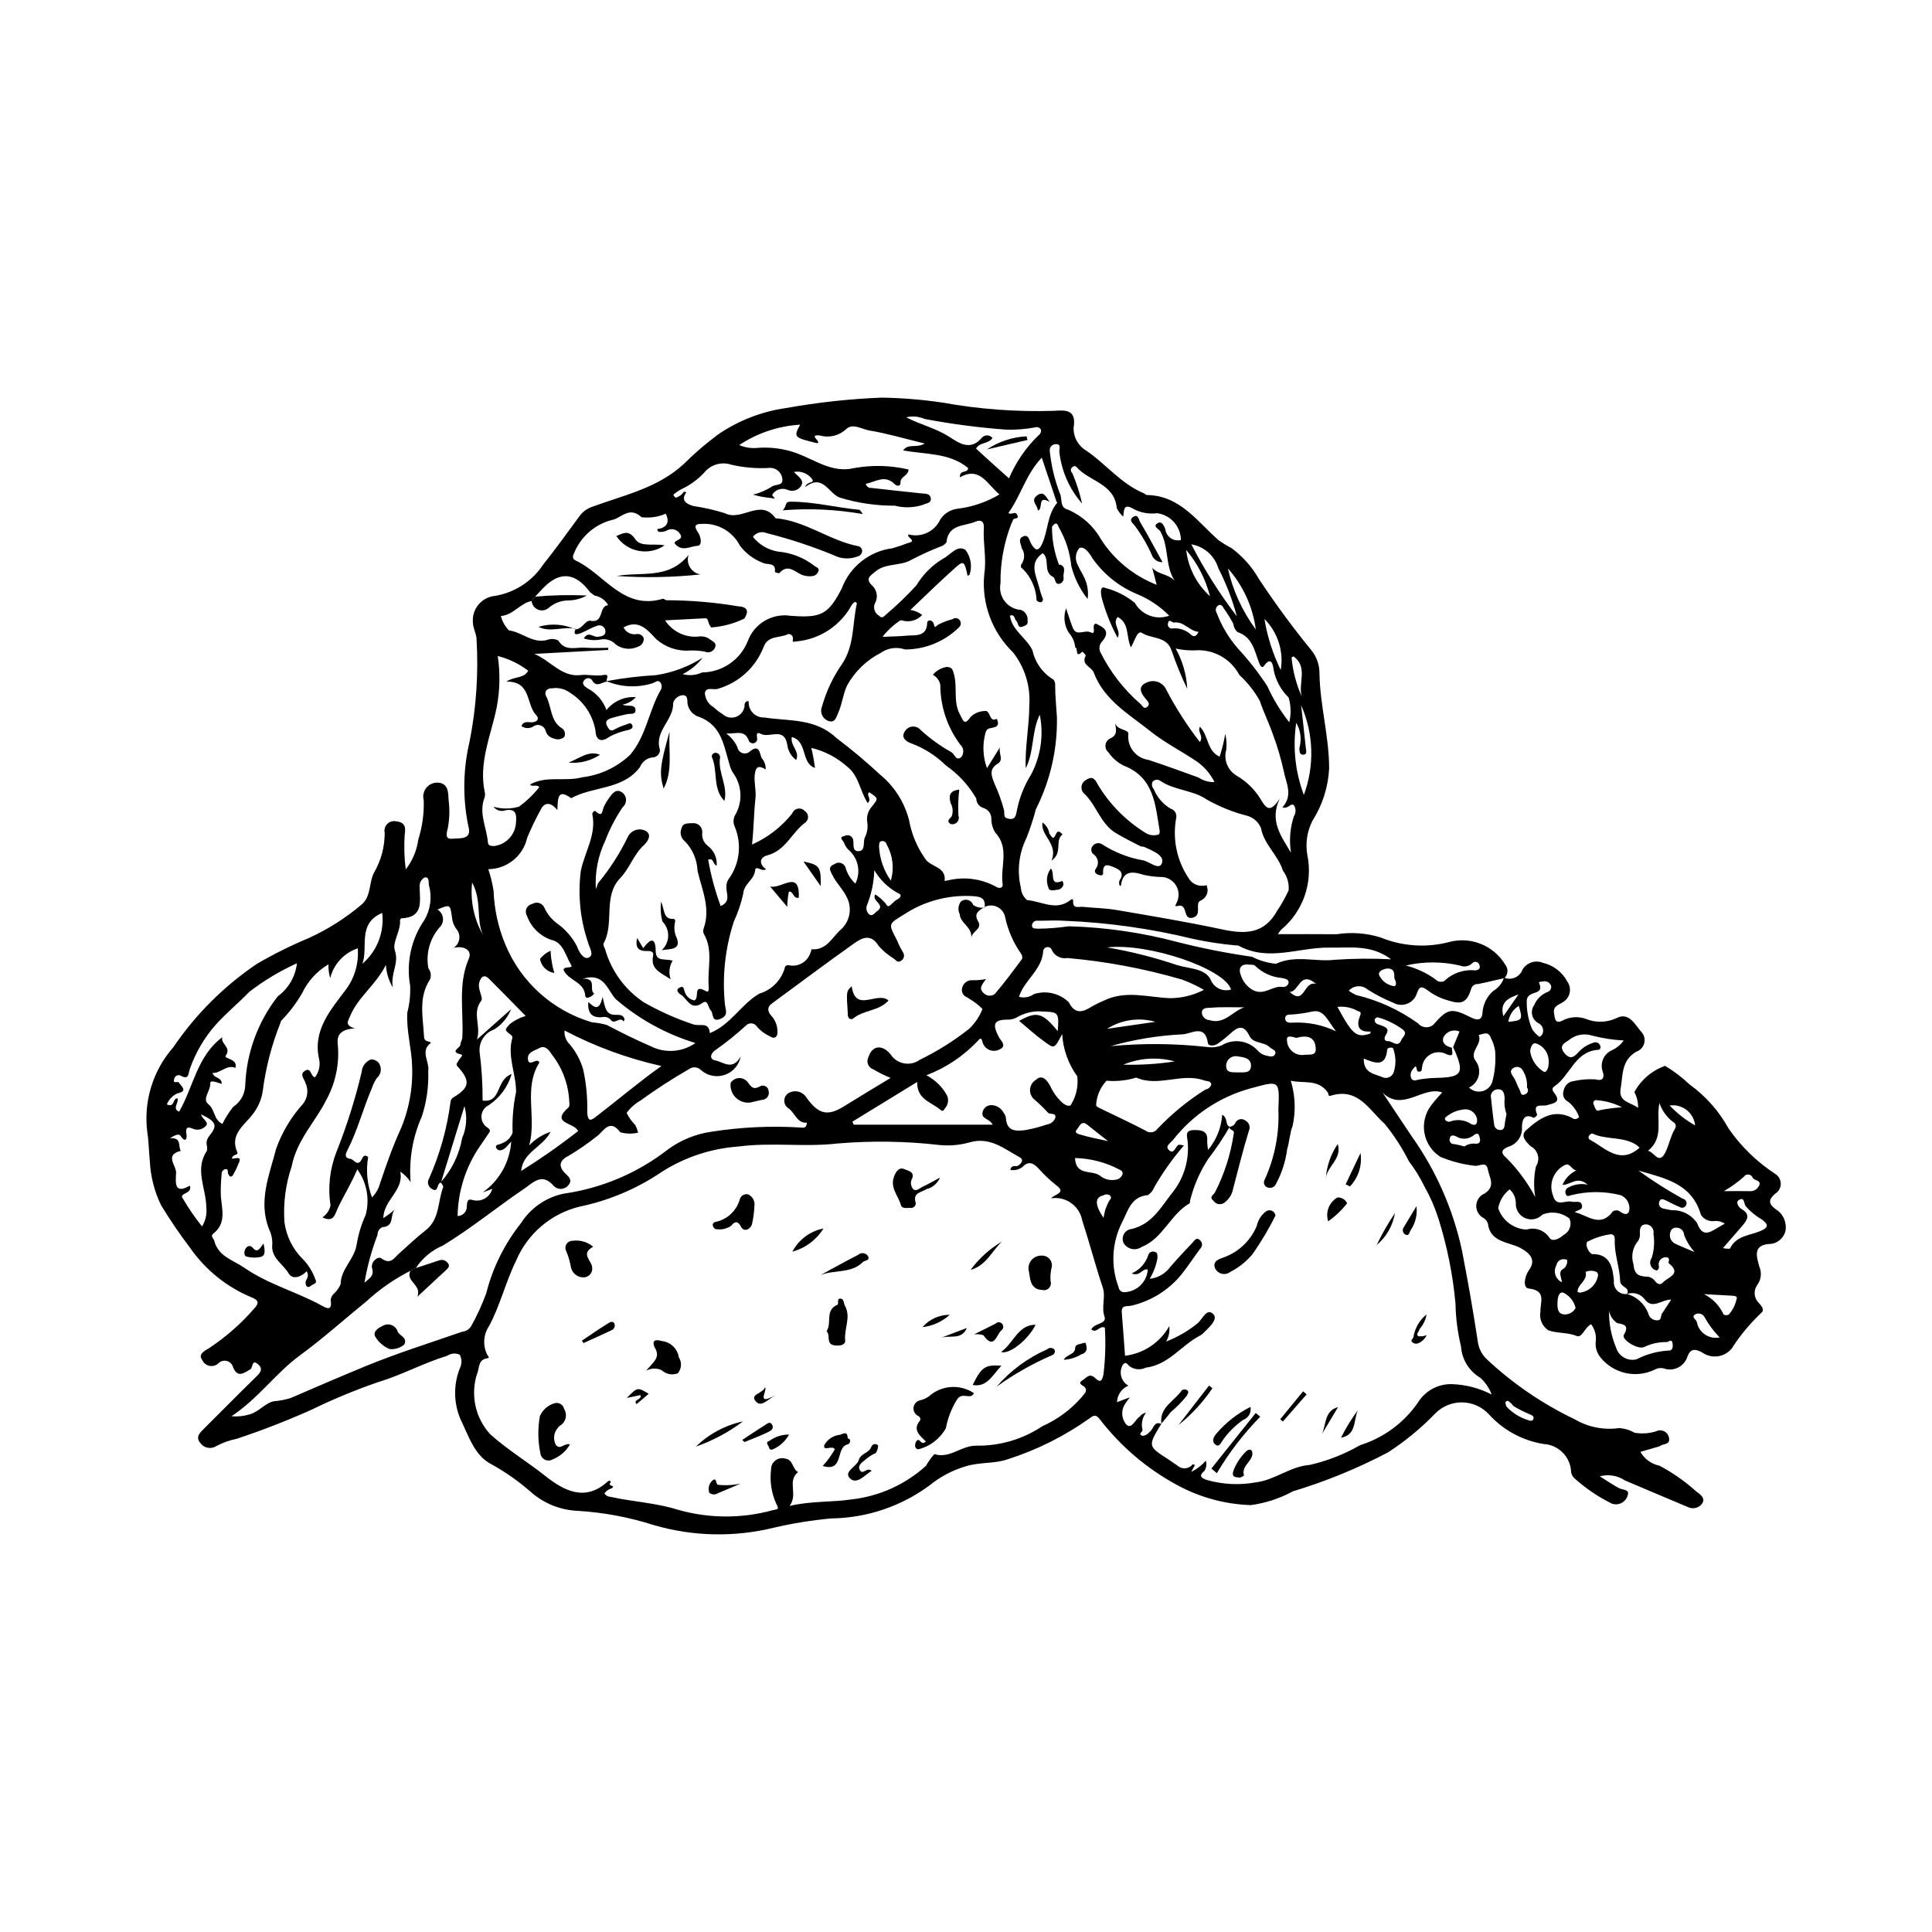 <?xml version="1.0" encoding="UTF-8"?>
<!-- Uploaded to: SVG Repo, www.svgrepo.com, Generator: SVG Repo Mixer Tools -->
<svg fill="#000000" width="800px" height="800px" version="1.1" viewBox="144 144 512 512" xmlns="http://www.w3.org/2000/svg">
 <g>
  <path d="m542.58 403.09c0.938 0.395 1.996 0.383 2.926-0.027 0.93-0.41 1.652-1.188 1.992-2.144 1.129-1.844 3.43-2.586 5.422-1.754 2.758 0.652 5.102 2.457 6.434 4.957 0.629 0.875 0.852 1.977 0.613 3.027-0.234 1.051-0.91 1.953-1.852 2.477-0.949 0.672-2.582 0.938-2.285 2.848 0.25 1.625 0.305 3.074 2.531 1.844 1.859-0.891 4-0.992 5.938-0.289 2.574 1.047 5.465 0.984 7.992-0.168 3.438-1.863 5.004 1.773 6.809 3.742h0.004c0.672 0.812 0.906 1.906 0.617 2.922-0.285 1.02-1.055 1.828-2.055 2.168-4.043 2.332-3.551 6.273-4.184 9.828-0.645 3.617 2.789 3.578 4.629 5.09 0.047-1.457-0.293-2.902-0.988-4.184 1.758-3.254 4.66-5.734 8.148-6.961 2.348 1.41 4.535 3.074 6.523 4.957 4.254 3.066 7.773 7.043 10.293 11.641 3.324 4.793 7.547 8.898 12.438 12.082 0.895 0.582 1.422 1.59 1.395 2.66-0.031 1.07-0.613 2.047-1.539 2.582-1.762 1.559-1.719 2.637 0.105 4 2.012 1.188 3.082 3.496 2.688 5.801-0.504 2.082-2.383 3.531-4.519 3.488-4.285 0.441-3.019 3.602-2.445 5.906 0.742 1.641 0.535 3.555-0.547 4.996-1.023 1.449-0.852 3.43 0.406 4.68 0.762 0.828 1.734 1.898 0.566 2.769v0.004c-2.93 2.793-5.516 5.922-7.703 9.324-1.941 2.387-5.41 2.832-7.894 1.02-1.797-0.938-3.012-1.059-3.863 1.145h0.004c-0.398 1.273-1.301 2.328-2.5 2.914-1.195 0.59-2.582 0.656-3.832 0.191-0.812-0.184-1.664-0.055-2.383 0.367-4.981 2.379-10.945 1-14.371-3.328-0.918-1.152-1.352-2.613-1.207-4.078 0.227-1.652-0.215-3.324-1.227-4.648-1.641 0.77-2.391 3.68-3.758 3.125-2.539-1.035-5.227-0.656-7.594-1.527-1.648-1.109-2.465-3.106-2.062-5.051-0.109-2.332 1.691-5.488-3.106-6.016-1.656-0.184-1.141-3.223 0.102-4.949 1.891-2.633 0.238-4.449-2.414-5.844-3.031-1.59-7.918-1.398-8.52-6.441-0.199-0.578-0.578-1.07-1.086-1.406-1.262-0.625-2.039-1.926-1.996-3.332 0.047-1.406 0.906-2.652 2.203-3.195 3.062-1.969 1.234-4.289 0.863-6.41-0.41-2.344-2.312-0.691-3.535-0.953-3.086-0.363-6.106-1.148-8.98-2.328-2.238-1.395-3.789-3.668-4.269-6.262-0.484-2.594 0.148-5.269 1.738-7.375 0.914-1.211 1.91-2.363 2.973-3.449-5.121-1.867-10.398 5.246-15.797 0.07 2.547 3.82 5.094 7.641 7.644 11.461 6.484 9.102 11.035 19.43 13.379 30.355 1.535 7.953 2.961 15.902 4.156 23.91v-0.004c0.203 1.938 1.117 3.731 2.566 5.035 6.891 6.422 14.723 11.754 23.227 15.812 3.516 2.055 7.621 2.859 11.652 2.293 1.445 0.078 2.848 0.496 4.098 1.223 1.914 0.34 3.879 0.215 5.731-0.363 0.664-0.336 1.445-0.348 2.117-0.027 0.672 0.324 1.156 0.938 1.309 1.668 0.406 1.93-1.352 1.594-2.242 2.164h0.004c-0.098 0.074-0.203 0.133-0.32 0.18-1.668 0.492-3.34 0.98-5.012 1.461h0.004c1.066 1.887 2.898 3.219 5.019 3.652 3.512 1.852 6.781 4.137 9.727 6.797 1.047 0.773 2.531 1.73 1.652 3.191-0.883 1.262-2.57 1.664-3.93 0.934-5.543-2.312-11.07-4.672-16.598-7.019-1.957-1.301-4.379-1.691-6.648-1.078 1.977 1.23 3.5 2.285 5.129 3.144 0.965 0.508 2.926 0.25 2.246 1.969v0.004c-0.25 0.832-0.824 1.531-1.594 1.938-0.77 0.402-1.672 0.48-2.5 0.211-3.66-1.785-7.051-4.082-10.07-6.816-0.43-0.422-0.711-0.977-0.801-1.574-0.137-3.969-3.266-7.184-7.231-7.434-5.59-0.883-10.711-3.644-14.52-7.832-1.805-1.98-4.34-3.133-7.016-3.199-2.676-0.066-5.262 0.965-7.16 2.852-3.777 3.922-7.992 7.402-12.559 10.367-8.062 4.25-16.516 7.711-25.242 10.344-3.465 1.891-7.246 3.129-11.16 3.656-6.852-0.223-13.555-2.055-19.57-5.34-8-4.328-15-10.301-20.531-17.52-0.996-1.215-1.539-0.953-2.598-0.16v0.004c-6.625 4.711-13.941 8.375-21.684 10.859-3.543 1.242-7.523 0.711-11.273 1.906-3.473 1.035-6.707 2.754-9.508 5.051-7.551 5.559-16.652 8.613-26.027 8.73-5.117 0.469-10.191 1.289-15.195 2.453-10.488 2.578-21.473 2.34-31.84-0.691-6.559-2.098-13.355-3.367-20.23-3.777-4.621-0.207-9.027-2.016-12.469-5.109-3.184-2.773-6.652-5.207-10.352-7.25-4.5-2.301-6.023-7.559-8.211-12.02h0.004c-1.824-4.34-1.84-9.227-0.047-13.582 0.496-1.09 0.453-2.352-0.113-3.41-1.078-0.5-2.336-0.391-3.312 0.285-6.297 1.902-12.051 5.109-18.414 7.008h0.004c-6.004 2.078-11.879 4.516-17.59 7.301-6.477 2.898-13.094 5.469-19.828 7.703-1.875 0.371-3.684 1.02-5.371 1.918-1.414 0.906-3.293 0.531-4.254-0.844-1.285-1.566-0.148-2.637 0.93-3.707 4.648-4.621 9.246-9.297 13.941-13.871 1.109-1.082 1.832-2.051 0.473-3.246-1.707-1.5-1.355 0.879-2.055 1.305-1.77 1.078-3.402 2.312-4.57-0.484l-0.004 0.004c-0.188-0.797-0.781-1.434-1.559-1.68-0.781-0.242-1.633-0.059-2.238 0.488-0.625 0.648-1.527 0.938-2.406 0.781-0.883-0.16-1.629-0.75-1.984-1.574-1.227-1.555 0.703-2.43 1.871-3.16h0.004c4.41-2.93 8.41-6.441 11.883-10.441 1.195-1.301 1.445-2.152-0.707-2.996-6.57-2.727-12.219-7.281-16.277-13.125-2.754-3.625-5.316-7.391-7.68-11.281-1.773-3.648-2.785-7.621-2.977-11.672-0.258-2.41-0.281-5.273-0.656-7.547v-0.004c-1.09-8.18 1.414-16.434 6.867-22.629 5.918-8.719 13.445-16.227 22.18-22.125 4.453-2.59 9.078-4.887 13.832-6.871 5.004-2.293 9.668-5.258 13.867-8.812 2.625-2.18 1.891-5.781 3.359-8.551 1.84-3.184 2.801-6.797 2.789-10.477-0.191-0.852 0.07-1.746 0.691-2.363 0.617-0.617 1.512-0.875 2.367-0.68 2.496 0.258 2.512 1.742 2.238 3.594-0.203 3.055-0.105 6.121 0.281 9.152 1.797-2.309 2.945-5.055 3.328-7.953 1.07-3.352 1.555-6.856 1.441-10.371-0.316-1.145-0.062-2.371 0.684-3.301 0.742-0.926 1.887-1.441 3.074-1.383 2.832 0.191 2.731 2.707 2.836 4.68 0.324 2.473 0.25 4.981-0.219 7.43-0.984 3.484 0.629 2.711 2.844 2.664 2.719-0.059 3.191-1.25 2.57-3.383-1.5-7.394-1.371-15.027 0.379-22.363 1.773-8.996 2.379-18.184 1.812-27.332-0.152-1.395-0.934-2.746-0.949-4.121-0.156-1.723 0.379-3.434 1.488-4.758 1.109-1.328 2.699-2.156 4.422-2.309 5.195-0.883 9.793-3.875 12.699-8.27 3.344-4.223 6.539-8.609 9.727-12.98 0.871-1.141 2.074-1.988 3.441-2.414 8.34-3.066 17.195-4.894 24.121-11.293 2.844-2.836 5.891-5.457 9.121-7.848 5.371-3.668 11.516-6.051 17.957-6.965 8.383-1.508 16.863-2.434 25.375-2.766 5.391 0.086 10.77 0.527 16.105 1.316 9.789 1.773 19.742 2.504 29.688 2.176 3.109-0.238 5.82-0.227 5.051 4.461-0.09 2.492 1.199 4.836 3.352 6.094 5.277 3.59 9.285 8.891 15.379 11.348v0.004c0.18 0.16 0.379 0.297 0.59 0.406 8.879 0.09 13.422 7.031 19.184 12.066h0.004c1.078 0.746 2.199 1.422 3.363 2.027 2.949 2.188 5.41 4.969 7.227 8.16 4.359 6.582 9.043 12.945 14.039 19.059 1.324 1.711 2.035 3.816 2.012 5.981 0.129 8.461 2.566 16.641 2.562 25.145l0.004-0.004c-0.242 4.922-1.754 9.695-4.398 13.855-1.449 2.82-1.934 6.035-1.375 9.156 0.738 3.598 0.488 7.324-0.719 10.793-1.211 3.465-3.332 6.539-6.148 8.898-0.367 0.367-0.672 0.789-0.906 1.254 5.148 0 10.344-0.043 15.535 0.012 3.898-0.609 7.891-0.316 11.66 0.859 5.859 2.398 12.348 2.793 18.457 1.125 5.633-1.367 11.504 1.066 14.52 6.016 0.906 1.07 0.828 2.656-0.18 3.629-2.32 0.531-4.637 1.102-6.973 1.562-0.84-0.07-1.609 0.469-1.832 1.285-1.395 4.637-3.426 3.961-7.5 2.629-1.465-0.559-2.844-1.324-4.09-2.273-1.371-0.953-2.066-1.277-2.789 0.789v0.004c-0.379 1.273-1.32 2.301-2.559 2.789-1.234 0.488-2.625 0.383-3.773-0.289-2.336-0.945-4.578-2.102-6.699-3.453-1.48-1.293-3.723-1.16-5.035 0.305 0.605 0.43 1.246 0.805 1.914 1.121 5.914 1.41 11.496 3.961 16.43 7.508 0.996 1.219 2.785 1.406 4.016 0.43 3.867-4.375 4.727-4.656 10.125-1.941 1.777 0.895 2.902 0.602 2.965-1.453h0.004c0.18-2.184 1.211-4.207 2.871-5.637 1.336-0.781 2.34-2.023 2.82-3.496zm-256.77-100.97-0.918 1.152c-3.047 0.566-4.769 3.664-8.156 3.992l-0.004-0.004c0.383 1.422 1.109 2.723 2.117 3.793 3.551 0.445 6.398 3.684 10.332 2.484 0.918-0.328 1.934-0.246 2.785 0.223 1.836 2.996 4.672 1.684 7.113 1.883 2.027 0.164 4.074 0.035 6.113 0.035l-0.023 0.559-19.574 1.051c4.246 1.715 7.211 6.207 12.242 5.613 2.043-0.242 4.016 0.367 6-0.004 2.043-0.383 0.602 1.191 1.008 1.707-1.277 0.188-2.68 1.57-3.789-0.074l-0.004-0.004c-0.152-0.406-0.504-0.703-0.93-0.785-0.426-0.082-0.863 0.062-1.156 0.383-1.109 1.059 0.066 1.852 0.75 2.301 2.332 1.215 4.121 3.266 5 5.746 1.875-2.359 4.793-3.644 7.801-3.43-0.941 1.055-2.215 1.758-3.606 1.996 0.371 0.113 0.75 0.199 1.137 0.258 0.961 0.055 2.293-0.125 2.363 1.109 0.082 1.41-1.355 0.949-2.219 1.148-1.398 0.324-2.805 0.637-4.172 1.055-0.984 0.301-1.816 0.836-1.129 2.09 0.488 0.891 0.91 1.695 2.195 0.777h-0.004c0.961-0.484 1.957-0.887 2.981-1.207 0.613-0.293 1.18-0.504 1.496 0.207 0.336 0.762-0.395 1.059-0.906 1.242-1.746 0.352-3.438 0.941-5.023 1.75-2.535 1.883-3.742 0.785-3.832-1.59-0.715-4.109-3.137-7.727-6.664-9.949-1.359-1.027-3.074-1.469-4.762-1.227-1.379-0.07-2.277 0.898-1.645 2.086 1.461 2.734 1.066 6.352 3.957 8.371 0.449 0.211 0.793 0.594 0.949 1.066 0.156 0.473 0.109 0.988-0.129 1.422-0.777 0.621-1.836 0.762-2.746 0.363-0.98-0.207-1.781-0.91-2.109-1.855-0.137-0.734-0.652-1.34-1.352-1.598-0.703-0.262-1.488-0.133-2.07 0.336-0.961 0.531-2.141 0.469-3.039-0.16 0.574-1.484 1.844-0.965 2.844-1.012 1.438-0.07 1.914-1.055 1.109-1.855-2.812-2.809-1.215-9.035-7.949-8.93 2.234-1.477 4.606-0.742 5.789-2.883v-0.004c-2.398-1.836-5.144-3.16-8.07-3.894 0.676 4.531 0.578 9.145-0.285 13.645-1.523 7.422-4.856 14.656-3.137 22.551h0.004c0.09 0.484 0.047 0.98-0.125 1.438-1.52 4.055 0.59 7.805 0.93 11.703 0.094 1.059 0.812 0.938 1.547 1.027v0.004c3.301-0.355 5.824-3.098 5.906-6.414 0.168-1.844 0.035-3.578-2.738-3.086-1.156 0.461-2.477 0.078-3.211-0.926 2.199 0.633 4.535 0.625 6.734-0.023 2.023-1.473 3.836-3.215 5.391-5.176-0.746-0.855-1.961 0.086-2.449-0.703 4.34-2.438 9.277-0.668 13.824-1.902v-0.004c4.781-0.57 9.25-2.676 12.734-5.996 4.238-5.039 4.918-11.645 8.055-17.141 0.402-0.648 0.348-1.48-0.141-2.066-0.668-0.684-1.324 0.043-1.957 0.266-4.027 1.277-8.379 1.09-12.277-0.535 4.359-0.812 8.766-1.348 13.195-1.598 4.367-0.676 8.551-2.246 12.285-4.613-1.406 1.836-3.215 3.324-5.285 4.352 1.719 0.465 3.547 0.305 5.16-0.449 5.32-0.066 10.086-3.32 12.078-8.254 1.684-4.66 6.418-7.492 11.32-6.766 8.168 0.641 10.039-0.328 13.617-7.262 1.055-2.832 2.867-5.316 5.238-7.191 2.367-1.875 5.203-3.066 8.203-3.441 1.367-0.387 2.711-0.844 4.031-1.371 2.773-0.574-0.484-1.477 0.207-2.293 3.394 0.91 6.949-0.762 8.414-3.957 1.023-1.59 2.707-2.633 4.582-2.848 3.926-0.477 7.707-1.77 11.102-3.793-3.207-2.602-5.16-7.559-10.477-4.535-0.121-2.207 2.066-0.898 2.172-2.465-4.914-4.082-11.227-3.555-17.238-4.672 1.488-1.965 3.414-0.48 5.742-1.816-5.398-1.316-9.992-2.684-14.68-3.457-2.019-0.332-4.504-2.078-6.227-0.289h0.004c-1.863 1.699-4.477 2.309-6.898 1.609-3.328-0.328 0.695 1.812-0.746 2.039-6.144-1.473-6.258-1.598-4.473-4.898l-0.004-0.004c-5.766 0.348-11.336 2.211-16.145 5.406 1.586 0.684 3.328 0.934 5.047 0.73 3.492-0.238 6.992 0.258 10.281 1.457 4.844 1.832 9.441 5.254 15.016 3.934 4.816-0.883 9.766-0.762 14.531 0.355-0.074 1.723-2.16 1.805-2.125 3.414 0.027 1.285-1.133 0.895-1.492 0.523-2.633-2.727-5.106-0.625-7.719-0.152h0.004c0.145 0.711 0.812 1.188 1.531 1.102 4.414 0.492 8.828 1 13.25 1.441 1.113 0.109 2.406 0.031 2.457 1.469 0.043 1.176-1.23 1.125-2.07 1.559-2.418 0.785-5.012 0.867-7.473 0.23-4.945 0.027-9.863-0.695-14.59-2.148-3.004-1.102-4.449-6.461-9.18-2.766 0.539-1.652 2.41-0.945 1.957-1.988h0.004c-1.094-1.598-3.027-2.394-4.926-2.035 1.199 1.332 2.898 2.164 1.852 3.773-0.801 1.152-2.316 1.551-3.582 0.941-1.473-0.602-3.168-0.051-4.008 1.301-0.211 0.293 1.57 1.492-0.105 0.91v0.004c-1.688-0.141-3.359-0.445-4.992-0.906 1.871-0.469 3.644-1.25 5.258-2.305 1.02-0.461 2.762-0.105 2.504-1.926-0.184-1.652-1.59-2.894-3.254-2.879-3.449 0.23-6.918-0.051-10.289-0.836-2.586-0.875-5.449-0.035-7.156 2.098-1.668 1.781-3.652 3.242-5.852 4.301-0.848 0.41-1.637 0.934-2.34 1.559 0.141 0.32 0.363 0.594 0.645 0.801 0.875-0.258 1.637-0.816 2.148-1.574 0.227-0.008 0.453 0.031 0.668 0.109-1.77 2.426 0.473 3.223 1.848 3.66 2.836 0.41 5.633 1.051 8.367 1.906 4.434 2.305 9.508-4.125 13.414 1.332 7.891 0.656 14.23 5.894 21.844 7.391 0.629 0.098 1.102 0.629 1.117 1.266-0.031 0.754-0.59 1.383-1.336 1.5-2.039 0.773-4.312 0.633-6.242-0.383-5.773-2.359-11.703-4.312-17.75-5.844-1.293-0.551-2.797-0.137-3.625 1 1.664 2.094 4.051 3.488 6.691 3.914 3.473 0.293 6.785 1.59 9.535 3.727 0.5 0.422 1.531 0.555 1.105 1.527-0.254 0.707-0.906 1.195-1.652 1.242-0.957 0.109-1.926-0.023-2.82-0.387-1.836-0.855-3.707-2.93-5.859-0.406-0.414 0.008-0.82-0.102-1.18-0.309 0.387-2.672-2.102-1.797-3.191-2.422h0.004c-2.394-0.91-4.488-2.465-6.047-4.496-1.816-3.594-5.504-5.856-9.527-5.844-1.543 0.047-3.266-0.121-1.578 2.328 0.734 1.062 1.176 3.449-0.16 3.508-1.895 0.082-4.219 1.766-6.109-0.695 0.059-0.953 2.637-0.871 1.438-2.512v0.004c-0.355-0.578-0.93-0.992-1.594-1.145-0.66-0.156-1.355-0.043-1.934 0.316-0.426 0.211-0.891 0.324-1.363 0.328-0.359-0.004-0.945 0.238-1.133-0.719 2.43-0.363 3.465-1.652 2.269-4.09-2.019 0.871-4.231 1.191-6.414 0.93-3.051-2.828-5.098-0.164-7.301 0.59-4.539 0.992-8.352 4.059-10.293 8.281-0.43 1.113-1.16 1.996 0.211 2.641 7.578 3.57 12.508 13.219 23.031 10.105 0.27-0.078 0.68 0.414 0.996 0.379v0.004c6.332 0.016 12.652 0.551 18.898 1.598 2.461 0.125 3.016 1.195 1.699 3.266-2.75 1.332-5.727 2.129-8.773 2.348-0.387-0.453-0.656-0.992-0.793-1.574-0.148-0.5-0.211-0.895-0.883-0.855-3.508 0.199-7.016 0.367-10.551 0.551h0.004c1.91 2.953 5.297 4.606 8.801 4.297 0.965-0.164 1.957 0.023 2.793 0.531 0.797 0.668 2.223 1.031 1.633 2.402v-0.004c-0.207 0.508-0.613 0.91-1.121 1.109-0.512 0.199-1.082 0.18-1.578-0.055-1.312-0.238-2.644-0.336-3.977-0.285-3.262 0.234-6.477-0.859-8.922-3.027-2.285-2.43-4.602-5.34-8.637-3.106 0.578 1.246 1.895 1.973 3.258 1.801 0.867-0.23 1.766 0.23 2.082 1.07 0.086 1.02-0.555 1.961-1.535 2.258-1.898 0.887-4.125 0.672-5.82-0.555-1.074-1.191-2.711-1.695-4.269-1.324-1.422 0.242-2.879 0.133-4.246-0.32 1.168-2.031 2.441-0.34 3.57-0.438 1.023-0.086 2.152-0.223 2.16-1.418 0.004-0.57-0.297-1.102-0.789-1.395-0.488-0.293-1.098-0.305-1.602-0.027-1.465 0.461-2.785 1.359-4.231 1.91-0.887 0.336-2.117 0.629-1.273-1.152l-0.082 0.117c1.82 0 2.684-2.543 3.981-2.281 3.738 0.754 2.125-4.012 4.727-4.121-0.746-1.355-2.07-2.293-3.598-2.547-0.383-0.293-0.777-0.566-1.164-0.852-3.91-5.277-8.023-5.691-12.383-1.234-0.754 0.773-1.484 1.57-2.231 2.359zm289.42 184.8c2.539 0.746 4.594 2.621 5.562 5.086 0.219 1.105 1.188 1.902 2.316 1.898 1.348 0.027 0.914-1.168 1.328-1.777 0.824-1.223 1.629-2.461 2.453-3.711-2.41-0.105-4.941 2.691-6.977-0.023-1.066-1.477-2.977-2.078-4.695-1.48 0.812-1.855-1.809-1.707-1.863-3.438-0.109-3.453-1.426-6.809-1.438-10.324-0.004-0.832 0.207-1.844-0.914-2.086l0.004 0.004c-2.074 0.266-4.086 0.883-5.953 1.82-0.742 0.07-0.73 1.199-0.391 1.875v0.004c0.215 0.656 0.656 1.219 1.242 1.586 5.012-0.156 5.504 4.016 5.805 7.066v-0.004c-0.133 0.969 0.195 1.941 0.887 2.633 0.691 0.688 1.668 1.008 2.633 0.871zm-46.148-65.422 1.699-4.117v-0.004c-1.617-0.73-3.519-0.027-4.277 1.578-0.484 1.551 0.832 2.402 2.32 2.715-0.293 0.719 0.941 2.652-1.402 1.746v0.004c-1.277-0.727-2.828-0.766-4.141-0.109-1.312 0.66-2.211 1.926-2.394 3.383-0.191 0.629 0.145 1.48-1.113 1.277-0.562-0.09-0.07-2.473-1.367-0.602-0.574 0.645-0.738 1.559-0.426 2.367 0.504 0.984 1.375 0.465 2.207 0.324 1.547-0.246 3.109-0.387 4.672-0.414 6.422-0.156 7.188-1.234 4.789-6.898-0.18-0.422-0.379-0.836-0.566-1.25zm-268.24 35.922c-1.172 0.031-0.512 2.867-2.406 1.641-0.48-0.258-0.828-0.707-0.965-1.238-0.133-0.527-0.039-1.09 0.258-1.547 2.848-6.43 4.754-13.234 5.66-20.207 0.031-0.578 0.379-1.09 0.902-1.332 4.215-2.543 4.41-4.359 0.949-8.133-0.625-0.684 0.105-1.035 0.285-1.52 0.223-0.586 1.441-1.457 0.672-1.637-3.18-0.734-0.223-1.734-0.207-2.539 0.016-0.676 0.492-1.219 0.535-2.016 0.367-6.949-1.234-14.004 1.719-20.848 0.945-2.191-1.176-3.481-4-2.871 0.824-0.547 1.363-1.43 1.48-2.41 0.113-0.98-0.207-1.965-0.879-2.688-0.621-0.891-0.988-1.926-1.07-3.008-0.492-3.426-0.441-3.434-3.848-2.039 0.824 0.488 1.363 1.34 1.461 2.293 0.098 0.953-0.266 1.895-0.973 2.539-2.547 2.965-3.609 6.93-2.883 10.77 0.66 0.844 0.816 1.977 0.41 2.965-3.121 4.75-1.836 10.004-1.562 15.164 0.082 1.527 1.34 0.977 1.836 1.621-3.023 2.113-0.289 4.992-0.73 7.527h0.004c0.137 4.059-0.438 8.113-1.699 11.973-2.43 5.457-3.449 11.438-2.969 17.395-0.719-1.105-1.656-2.047-2.754-2.777 1.062 4.949-4.394 7.43-4.488 12.328v0.004c1.066-0.695 2.082-1.465 3.043-2.297-1.371 1.621-0.012 4.445-3.262 4.672-0.812 0.332-1.332 1.133-1.301 2.008-1.578 4.121-2.742 8.387-3.473 12.738 1.285-1.23 2.633-1.727 2.027-3.832-0.477-1.652 1.527-3.309 2.426-2.652 2.5 1.824 3.383-0.098 4.727-1.281 2.32-2.047 4.543-4.215 6.988-6.102 3.852-2.969 3.195-7.684 4.719-11.543l0.004 0.004c-0.129-0.453-0.375-0.863-0.711-1.191 2.965-3.309 4.941-7.383 5.707-11.758 1.18-2.668 1.395-5.656 0.613-8.465zm-6.617 22.625-1.445 0.723v-0.004c-4.203 2.137-8.098 4.836-11.578 8.016-5.906 4.809-11.586 9.918-17.723 14.41-6.383 4.672-10.855 11.254-18.121 16.133 1.625 0.145 3.262-0.027 4.824-0.504 2.512-0.719 4.152-3.078 6.484-3.488 1.5-0.109 2.984-0.398 4.414-0.859 6.562-2.836 13.156-5.68 19.73-8.391 8.336-3.441 17.066-6.16 25.641-9.148 0.957-0.086 1.82-0.598 2.356-1.395 1.59-2.828 2.949-5.781 4.059-8.836 1.715-6.758 4.844-13.074 9.184-18.531 2.562-4.039 6.652-6.863 11.332-7.836 10.105-1.434 19.656-5.492 27.695-11.773 3.383-2.453 7.309-4.047 11.441-4.641 7.824-1.227 15.758-1.598 23.664-1.113 0.605 0.051 1.555 0.344 1.648-1.289-2.586 0.191-3.09-2.434-4.773-3.742h0.004c-0.723-0.398-1.188-1.148-1.219-1.977-0.035-0.824 0.367-1.609 1.055-2.07 1.625-1.008 3.762-0.523 4.789 1.09 3.137 4.418 5.543 5.137 9.996 2.363 2.043-1.273 4.102-2.523 6.156-3.777 2.059-1.254 4.121-2.508 6.188-3.75-1.574-0.625-3.098-1.379-4.547-2.25-0.656-0.207-1.184-0.691-1.438-1.328-0.254-0.637-0.211-1.352 0.117-1.953 0.914-2.984 3.562-3.465 5.805-0.773l0.004 0.004c0.797 1.273 2.086 2.156 3.562 2.441 1.473 0.285 3-0.055 4.215-0.941 4.637-2.25 9.016-4.996 13.066-8.188 1.559-1.473 2.769-3.273 3.551-5.273-1.016-1.039-2.168-1.938-3.422-2.668-0.191-0.148-0.395-0.285-0.605-0.402-0.527-0.172-0.961-0.547-1.211-1.043-0.25-0.492-0.293-1.066-0.121-1.59 0.34-1.227 1.504-2.031 2.769-1.922 1.184 0.031 2.367-0.074 3.527-0.309-0.844 1.312-2.066 2.328-0.707 3.633 0.766 0.871 2.066 1.023 3.016 0.355 2.578-2.981 4.91-6.176 7.266-9.344h-0.004c0.121-0.469 0.023-0.965-0.266-1.352-2.019-2.871-3.445-6.113-4.199-9.539-0.184-1.227-0.953-2.289-2.059-2.844-1.109-0.559-2.418-0.543-3.516 0.039l0.102 0.098c0.453-2.902-1.738-2.934-3.543-3.043h0.004c-6.344-0.297-12.621 1.434-17.914 4.941-4.051 2.5-4.125 2.309-1.766 6.769 0.441 1.109 0.977 2.18 1.594 3.199 0.246 0.359 0.332 0.805 0.234 1.23-0.098 0.426-0.363 0.789-0.742 1.008-0.816 0.605-1.27-0.027-1.832-0.5-1.539-0.938-2.934-2.102-4.129-3.453-1.969-3.242-4.297-2.195-6.359-0.738-7.367 5.219-14.59 10.645-21.871 15.984-1.715 1.258-0.895 2.562 0.09 3.621l0.004 0.004c1.059 1.324 1.52 3.027 1.273 4.707-0.566 1.309-1.543 0.621-2.113 0.32-1.195-0.574-2.269-1.379-3.16-2.363-0.289-0.543-0.828-0.906-1.441-0.98-0.609-0.07-1.219 0.16-1.625 0.621-2.578 2.356-5.305 4.539-8.164 6.539-1.219 0.91-1.551 2.348 0.145 2.664 2.102 0.395 4.527 2.836 6.684-1.098h-0.004c-0.406 2.277-2.016 4.152-4.199 4.906-2.184 0.758-4.609 0.27-6.332-1.266-0.824-0.844-2.141-0.961-3.102-0.285-4.43 2.543-8.723 5.32-12.855 8.32-1.465 0.832-2.738 1.961-3.742 3.316 0.586 1.203 1.371 2.305 2.32 3.25 0.316 0.633 0.559 1.301 0.727 1.988-1.562 0.367-3.191 0.328-4.734-0.109-2.856-3.856-4.598-0.027-6.09 0.984-2.426 1.941-4.988 3.707-7.66 5.293-2.312 1.141-2.793 2.723-0.789 4.664 0.883 0.852 1.953 1.734 0.828 3.051-0.445 0.59-1.125 0.961-1.863 1.02-0.738 0.055-1.469-0.211-1.996-0.727-3.137-3.672-5.398-1.012-7.91 0.691-7.242 4.914-14.016 10.484-21.52 15.047h-0.004c-2.922 1.234-5.41 3.309-7.148 5.957zm197.57 41.309-0.031-0.035c-3.598 5.926-3.598 5.922 1.863 9.434 0.812 0.523 1.578 1.113 2.391 1.633l-0.004-0.004c0.562 0.531 1.32 0.797 2.09 0.738 0.766-0.059 1.477-0.438 1.949-1.047 0.215 0.012 0.43 0.066 0.621 0.16l-0.996 1.855v0.004c1.469-0.742 2.785-1.754 3.875-2.984 0.281 0.914 0.145 1.902-0.379 2.707-1.688 1.348-0.668 1.957 0.688 2.41 4.266 1.203 8.75 1.406 13.105 0.594 4.984-0.645 8.93-4.199 14.141-4.598 4.68-1.074 9.176-2.836 13.336-5.231 6.227-1.949 11.625-5.93 15.328-11.301 1.918-3.125 5.359-4.984 9.023-4.871 3.668 0.117 7.262 1.059 10.516 2.754-0.633-1.719-1.68-3.25-3.047-4.469-2.953-1.75-4.856-4.844-5.078-8.27-0.902-3.727-1.395-7.543-1.465-11.375-0.699-7.656-2.219-15.219-4.531-22.551-0.938-2.949-2.18-5.793-3.707-8.488-1.141-2.352-2.516-4.586-4.106-6.66-1.77-3.527-3.918-6.848-6.406-9.906-4.176-3.731-7.051-9.727-14.324-7.469-0.73 0.227-0.555-0.559-0.773-0.871-2.59-3.668-6.465-2.289-9.801-3.113h-0.004c1.191 3.875 1.363 7.992 0.496 11.949-0.77 1.973-0.844 4.207-1.461 6.254-0.41 3.176-1.398 6.25-2.914 9.07-0.18 0.461-0.543 0.828-1.004 1.012-0.461 0.18-0.977 0.16-1.426-0.055-0.367-0.176-0.645-0.5-0.758-0.895-0.109-0.395-0.047-0.816 0.172-1.16 2.648-5.809 3.883-12.156 3.609-18.531 0.371-8.027 0.172-7.637-7.461-5.586h-0.004c-8.094 2.231-15.258 7.008-20.43 13.621-0.762 0.918-2.262 1.691-1.07 2.746 1.387 1.234 1.629-1.086 2.594-1.457 0.453 0.004 0.902 0.07 1.336 0.199-2.941 3.398-5.551 7.07-7.797 10.965-0.332 0.891-0.93 1.652-1.715 2.184-4.531 0.375-5.312 4.207-6.879 7.227h0.004c-2.715 5.356-3.043 11.602-0.91 17.211 0.082 0.75 0.727 1.312 1.48 1.293 3.316-0.09 6.019-2.684 6.246-5.996-1.441-0.438-1.977 1.949-4.289 1.023v0.004c2.082-0.895 3.68-2.637 4.394-4.785 0.082-0.359 0.312-0.668 0.633-0.852 0.324-0.18 0.703-0.223 1.059-0.109 1.023 0.223 0.688 1.105 0.762 1.77h-0.004c-0.352 1.91-1.043 3.738-2.043 5.402 2.207-0.242 4.211-1.41 5.504-3.215 1.898-2.191 3.879-4.316 5.883-6.414 0.492-0.516 0.992-1.594 2.004-0.535 0.312 0.293 0.484 0.703 0.473 1.133-0.012 0.426-0.203 0.828-0.527 1.105-1.66 2.234-3.176 4.586-4.914 6.758h-0.004c-3.34 4.098-7.93 6.988-13.066 8.238-1.395 0.367-2.945-0.34-2.75 1.996 0.312 3.773 0.574 7.555 0.859 11.328h-0.004c4.938-0.594 9.297-3.516 11.73-7.856 0.164 1.414-0.125 2.84-0.828 4.078 2.988-1.148 5.773-2.758 8.258-4.773 1.359-1.047 2.508-4.383 4.297-2.406 1.262 1.395-1.387 3.609-2.875 5.113-0.273 0.246-0.578 0.449-0.91 0.605-4.832 2.57-8.105 7.609-14.18 8.395-1.449 0.707-3.172 0.516-4.434-0.492-0.492-0.527-0.898-1.219-1.652-0.266h0.004c-0.543 0.93-0.688 2.035-0.414 3.07 0.277 1.035 0.957 1.922 1.891 2.453-1.773 0.742-2.949 2.449-3.016 4.367l3.402-1.262c-0.617 0.828-0.898 1.152-1.121 1.516h0.004c-1.27 1.727-1.176 4.102 0.227 5.727 1.449 1.27 2.293-1.406 3.531-2.152 0.387-0.562 0.992-0.938 1.664-1.039-1.023 1.293-1.367 3-0.93 4.59 0.059 0.496-1.387 1.074-0.008 1.547 0.719-0.031 1.379-0.395 1.789-0.984 1.164-0.613 1.09-3.051 3.215-2.18zm-40.043-67.309c0.336-1.586 1.492-0.719 2.09-1.145 0.906-0.648 1.586-1.555 0.312-2.254-4.117-2.254-7.883-5.504-13.293-3.875h-0.004c-2.555 0.703-5.219 0.934-7.856 0.672-9.012-1.035-18.105-1.168-27.145-0.395-8.645 0.996-17.41-0.363-26.121 0.789-7.195 0.504-14.156 2.789-20.25 6.652-6.644 4.527-14.121 7.688-21.996 9.309-7.547 1.879-13.758 7.215-16.758 14.387-2.746 5.566-4.148 11.711-7.133 17.238-1.504 2.254-1.691 5.137-0.492 7.57 0.223 0.387 0.801 0.867 0.059 0.961-2.606 0.34-2.047 2.742-2.769 4.195-1.75 5.531-0.438 11.578 3.453 15.883 4.57 4.125 9.844 7.305 14.656 11.109 4.832 3.816 10.531 7.023 16.578 1.445 0.289-0.27 1.094-0.234 0.582 0.492-0.566 0.805 1.648 0.566 0.422 1.355-0.773 0.219-1.445 0.684-1.918 1.332 0.332 0.527 0.902 0.863 1.527 0.902 5.934 1.316 12.172 1.605 17.859 3.406 8.234 2.367 16.965 2.418 25.23 0.145 1.27-0.289 1.832-0.074 0.879-1.816-1.246-2.816-1.703-5.914-1.332-8.969-0.02-0.934 0.41-1.824 1.152-2.394 0.742-0.57 1.711-0.754 2.613-0.496 2.18 0.277 1.84 2.801 3.406 3.57-3.019 2.398 0.098 5.902-2.262 8.973 5.922-1.371 11.23-0.93 16.441-1.73v0.004c7.332-0.828 14.215-3.934 19.688-8.879 0.637-1.117 1.387-2.168 2.242-3.125 4.113 1.293 7.027-2.262 11.098-2.238v-0.004c6.231 0.109 12.344-1.691 17.523-5.152 4.039-1.797 7.629-4.465 10.516-7.809 0.402-0.664 1.551-1.34 0.789-2.453-0.422-0.617-2.262-0.941-0.582-1.969 0.895-0.543 1.75-2 3.305-0.508 1.27 1.219 1.766 0.836 2.152-0.902l0.004 0.004c0.508-4.144 0.633-8.324 0.383-12.492-1.492-0.652-2.102 1.629-3.586 0.5 0.66-1.746 4.191-1.344 3.488-3.418-0.898-2.652 0.395-5.172-0.477-7.766-1.969-5.879-3.523-11.898-5.445-17.793v-0.004c-0.738-3.82-4.359-6.375-8.207-5.789 0.844-1.09 4.055-1.387 1.457-3.371-1.691-1.328-3.262-2.801-4.695-4.402-1.051-1.137-2.527-2.496-4.324-0.57-0.918 0.73-2.106 1.031-3.262 0.824zm-79.652-36.25c5.555-2.234 8.207-7.562 13.078-10.449 3.426-1.004 6.059-3.758 6.902-7.227 0.234-0.246 0.57-0.371 0.91-0.34 2.488 0.582 5.004-0.848 5.781-3.281 0.176-0.277 0.238-0.934 0.316-0.93 3.973 0.316 5.398-3.144 7.734-5.211 2.387-2.125 3.062-5.582 1.652-8.449-1.023-2.227-2.852-3.859-3.887-6.023-0.508-1.059-1.344-2.129 0.531-2.871 0.551-0.41 1.273-0.5 1.902-0.234 0.633 0.262 1.074 0.84 1.168 1.52 0.488 1.48 1.348 2.809 2.496 3.859 1.523-3.059 0.766-6.758-1.836-8.969-0.523-0.512-0.922-1.141-1.164-1.832-0.234-0.594-1.578-1.527 0.09-1.793 0.406-0.25 0.898-0.301 1.344-0.137 0.445 0.16 0.793 0.52 0.941 0.969 0.348 1.086-0.422 3.301 1.539 3.164 1.812-0.125 1.078-2.363 1.566-3.562h0.004c0.711-1.402 0.922-3.004 0.605-4.543-0.09-1.312 0.34-2.609 1.207-3.606 1.797-2.281 1.914-2.191-0.621-3.902-0.992 0.82 0.852 1.738-0.41 2.879-2.027-3.129-2.367-7.254-5.32-9.559-2.734-2.469-6.047-4.215-9.633-5.074 0.434 1.75 0.758 3.523 0.973 5.312-3.785-1.297-1.879-7.012-6.129-8.191-0.473 2.344 2.191 3.746 1.152 6.086-1.32-0.961-2.176-2.43-2.359-4.055-0.836-4.828-4.715-1.68-6.938-2.836-1.871-0.973-0.734 1.188-1.141 1.828-0.195 0.387-0.586 0.637-1.02 0.648s-0.84-0.211-1.059-0.586c-1.059-3.207-3.402-1.848-6.016-2.019v0.004c1.27 0.938 2.289 2.176 2.957 3.606 0.109 0.676 0.559 1.254 1.191 1.52 0.629 0.27 1.355 0.191 1.918-0.203 2.656-2.332 2.769 0.16 3.293 1.559 0.758 0.824 1.148 1.922 1.09 3.039-1.676-1.02-2.625-0.984-2.894 1.375-0.242 2.129 0.434 4.113 0.188 6.301-0.434 3.844-0.418 7.797-0.91 12.227l-0.004 0.004c4.16-1.852 7.812-4.672 10.652-8.23 0.23-0.652 0.789-1.137 1.469-1.277 0.68-0.137 1.383 0.09 1.852 0.602 0.516 0.32 0.844 0.871 0.883 1.477 0.039 0.609-0.219 1.195-0.691 1.578-3.629 2.594-5.211 7.457-10.113 8.715-1.957 0.5-2.375 2.227-0.328 3.664-1.145 0.863-2.715-1.289-2.914 0.402-0.293 2.512-2.961 3.438-3.144 6.121l0.004-0.004c-0.559 2.527-1.387 4.988-2.477 7.332-2.309 7.062-3.117 14.527-2.375 21.922 0.184 1.586 1.004 2.957-1.125 3.867-2.562 1.098-1.812-1.469-2.644-2.25-0.73-0.688-0.676-2.988-2.141-1.969-3.254 2.269-4.019-1.156-5.793-2.176-0.188-0.109-1.742-1.195-0.23-1.895 1.129-0.523 0.957 0.395 1.301 1.156 0.355 1.172 1.332 2.047 2.535 2.273 1.516-0.609-0.59-4.551 3.094-2.441 0.797 0.457 0.758-0.676 0.699-1.402-0.371-4.594 1.285-9.371-1.277-13.781v0.004c-0.203-0.418-0.234-0.898-0.09-1.34 1.992-5.383-0.445-10.434-1.594-15.422h0.004c-0.117-2.922-1.309-5.695-3.348-7.789-1.055-0.812-1.422-2.246-0.883-3.465 0.27-1.488 1.977-1.281 2.996-1.34 0.676-0.055 1.34 0.191 1.82 0.672 0.48 0.477 0.727 1.145 0.676 1.82-0.18 1.34 0.367 2.672 1.434 3.5 1.652 1.219 2.555 3.207 2.379 5.254-1.109-0.293-0.641-2.117-2.25-1.574 0.727 4.191 1.84 8.305 3.312 12.297 3.582-1.531 0.34-4.387 2.047-7.055h0.004c3.012-4.07 3.633-9.434 1.633-14.086-0.383-0.891-0.367-1.906 0.043-2.781 2.172-3.535 1.996-8.031-0.449-11.383-0.41-0.637-0.711-1.34-0.895-2.074-1.516-4.887-2.035-10.449-7.984-12.711v-0.004c-1.688-0.461-2.941-1.879-3.191-3.613-0.07-0.777 0.141-2.227-1.293-2.176-1.188 0.113-2.184 0.938-2.512 2.086 0.184 4.516-5.047 7.422-3.508 12.32h0.004c0.078 1.035-0.68 1.949-1.715 2.062-1.578 0.082-2.965 1.078-3.547 2.551-4.547 6.141-12.387 5.031-18.25 8.277-3.738-2.719-3.519 0.242-3.664 3.18-1.746-2.262-3.481-2.152-4.453-0.066v-0.004c-1.312 2.391-2.496 4.852-3.539 7.371-1.078 4.84-5.359 8.293-10.316 8.328 0.645 1.883 1.113 3.82 1.406 5.789 0.184 4.894 1.246 9.719 3.137 14.238 4.156 9.977 12.602 17.539 22.977 20.566 1.316 0.102 2.617 0.332 3.887 0.695 3.805 1.992 7.656 3.918 11.598 5.617v-0.004c3.812 1.953 8.391 1.633 11.898-0.832-7.762-2.352-14.941-6.301-21.086-11.594-2.207-2.203-2.984-7.254-8.785-5.418 3.941-0.23 1.516 2.875 3.039 3.922-0.281 0.336-0.617 0.625-0.996 0.848-0.477 0.18-1.316 0.59-1.387-0.348-0.27-3.66-4.356-3.848-5.734-6.746-0.008-1.172 2.66-0.273 2.016-1.324-1.5-2.43-2.047-6.035-5.356-6.703-2.973-1.043-5.312-3.379-6.359-6.352-0.359-0.582-0.41-1.309-0.133-1.934 0.281-0.625 0.848-1.074 1.523-1.199 0.562-0.355 1.25-0.441 1.883-0.234 0.629 0.207 1.137 0.688 1.375 1.309 0.73 1.578 1.836 2.953 3.223 4.004 2.266 1.586 4.109 3.699 5.383 6.152 0.441 1.375 1.734 3.555 3.047 3.008 1.648-0.688 0.219-2.648-0.133-4.059-2.051-6.055-2.707-12.496-1.918-18.84 0.973-5.023 4.188-9.617 3.078-15.059-0.102-0.496 0.535-1.137 0.844-0.855 1.898 1.754 1.727-0.055 2.164-1.102h-0.004c0.395-0.867 0.887-1.688 1.465-2.449 0.855-1.195 1.828-2.582 3.492-1.375 0.594 0.457 0.949 1.156 0.965 1.902s-0.309 1.461-0.883 1.941c-1.891 2.773-3.445 5.762-4.633 8.902-1.906 3.973-2.762 8.363-2.484 12.762 0.348-0.504 0.328-1.156 0.633-1.574 3.117-3.766 5.766-7.894 7.883-12.301 0.871-1.68 2.926-2.359 4.625-1.531 1.766 0.961 0.754 2.75-0.445 3.848-2.703 2.477-3.734 6.09-6.266 8.73-4.668 4.867-1.379 11.953-4.43 17.367l-0.004 0.004c0.02 0.473 0.164 0.938 0.422 1.336 1.617 5.797 5.258 10.82 10.262 14.156 4.16 2.387 8.547 4.348 13.098 5.856 1.723 0.645 4.227-0.824 4.418 2.34zm100.13-115.05c-2.043-2.586-3.516-5.566-4.324-8.758-0.359-3.594-1.477-7.066-3.285-10.191-0.602-1.723-1.152-1-1.824-0.246-0.035 3.465 0.598 6.906 1.859 10.133 0.07 0.051 0.25-0.082 0.344-0.039 1.699 0.711 0.707 2.148 0.832 3.266h0.004c0.191 0.754-0.234 1.523-0.973 1.77-1.465 0.355-0.996-1.402-1.84-1.82-2.68-1.32-0.691-4.836-2.707-6.258-3.656 2.578-1.797 5.727-1.004 8.773v-0.004c0.25 1.043 0.566 2.066 0.949 3.07 0.133 0.195 0.168 0.445 0.094 0.672-0.074 0.227-0.25 0.406-0.477 0.484-0.453 0.031-0.891-0.16-1.18-0.516-0.129-3.356-1.621-6.516-4.129-8.75-0.078-0.336 0-0.688 0.215-0.953 0.824-1.242 0.82-2.859-0.012-4.094-0.191-1.18-1.152-2.469 0.387-3.125 1.434-0.609 1.586 1.008 2.074 1.859 0.91 1.586 1.812 2.504 2.91 0.156 1.656-3.539 1.332-7.812 4.051-10.965l-0.004 0.004c-0.074-0.09-0.145-0.184-0.207-0.281-1.289-3.832-2.57-7.668-3.902-11.641-4.207 4.375-5.531 10.07-8.84 14.645 0.809 0.688 1.707-0.629 2.289 0.449 0.715 1.32-0.773 0.801-1.016 1.297-0.207 0.422-0.34 0.879-0.57 1.285-1.918 4.984-2.867 10.289-2.801 15.625-0.332 1.68 0.082 3.422 1.133 4.773 1.047 1.352 2.633 2.184 4.344 2.277 1.152 0.465 1.848 1.648 1.684 2.883 0.223 0.98-0.473 1.219-1.18 1.496-1.543 0.609-1.199-0.969-1.789-1.465-0.547-0.461-0.332-1.875-1.699-1.395 0.574 3.973 4.371 5.816 5.973 9.18h0.004c0.703 3.258 2.727 6.078 5.594 7.781 0.34 0.477 0.488 1.062 0.422 1.641 0.012 2.781 0.305 5.609 0.469 8.316v0.004c0.152 8.445-1.758 16.801-5.566 24.344-0.688 2.606-1.527 5.168-2.519 7.676-2.004 4.066-2.527 8.707-1.48 13.121 0.07 1.285 0.672 2.488 1.656 3.32 3.789 0.266 7.644 2.988 11.43 0.027 0.359-0.281 0.797-0.574 0.77 0.316-0.062 2.078 1.551 1.328 2.574 1.438 2.953 0.305 5.949 0.332 8.863 0.828 9.332 1.594 18.68 3.144 27.934 5.125 6.117 1.309 11.266 1.391 14.77-5.027h0.004c1.125-1.684 2.117-3.457 2.965-5.297 0.164-1.855-0.371-3.707-1.5-5.191-1.309-4.191-5.019-6.926-5.828-11.301l-0.004 0.004c-0.629-1.594-1.973-2.801-3.621-3.266-3.785-0.957-7.422-2.426-10.812-4.359-3.695-2.519-8.516-2.356-12.242-4.918-0.633-0.441-1.492-0.348-2.023 0.211-0.336 0.645-0.227 1.434 0.273 1.961 0.883 2.184 2.457 4.012 4.484 5.215 1.102 0.309 1.754 1.441 1.465 2.551-0.996 5.484 0.168 11.145 3.258 15.789 0.766 1.395 2.277 2.211 3.863 2.09 0.969-0.016 1.023-0.406 1.035 0.141 0.547 1.508-0.188 3.18-1.672 3.793-1.691 0.691 0.574 3.883-2.137 4.535-2.68 0.645-1.137-3.762-3.82-3.141-1.242 0.289-0.555-0.293-0.387-0.852 0.754-1.484 0.664-3.262-0.238-4.664-0.902-1.398-2.481-2.219-4.144-2.144-1.445-0.051-2.887-0.234-4.301-0.547-2.656-0.836-5.523-1.43-6.078 2.742-0.035 0.277-0.32 0.211-0.438-0.141-0.078-0.348-0.07-0.711 0.023-1.059 1.34-1.93 0.297-2.867-1.406-3.555-1.535-0.617-3.047-1.273-2.914 1.508 0.031 0.664-0.5 0.75-1.277 0.469-0.988-0.359-1.078-1.016-0.688-1.555 0.477-0.586 0.684-1.344 0.566-2.09-0.117-0.742-0.547-1.402-1.18-1.812-0.336-0.281-0.535-0.691-0.551-1.129-0.016-0.438 0.156-0.859 0.469-1.164 0.598-0.676 1.594-0.824 2.356-0.348 3.336 2.156 7.074 3.617 10.988 4.289 1.715 0.391 4.262 2.785 4.938 0.645 0.641-2.035-2.613-3.234-4.668-4.199-0.316-0.148-0.754-0.039-1.059-0.199-2.203-1.145-4.441-2.234-6.559-3.519-3.949-2.398-5.031-7.133-8.148-10.254l-0.004 0.008c-0.602-0.445-0.945-1.16-0.91-1.91s0.441-1.43 1.086-1.816c1.531-1.078 2.371-0.672 3.211 1.109v0.004c3.106 5.18 7.394 9.547 12.52 12.746 0.996 0.699 2.258 0.91 3.43 0.578 0.523-0.07 0.523-0.73 0.441-1.219-1.141-6.805-1.48-13.984-9.496-17.082-1.641-0.816-3.039-2.039-4.07-3.551-0.555-0.465-0.84-1.176-0.77-1.895 0.074-0.719 0.5-1.355 1.137-1.695 2.152-0.918 1.711-2.402 1.402-4.18 0.551 2.039 3.773 1.637 3.523 2.996l0.004-0.004c-0.355 3.32 1.988 6.324 5.297 6.789 4.438 1.465 8.836 3.074 13.238 4.66v-0.004c1.27 0.855 2.773 1.293 4.301 1.246-1.047-2.106-2.582-3.926-4.477-5.316-4.16-2.836-8.793-5.168-12.598-8.219-5.535-4.441-12.215-8.176-14.949-15.551-0.551-1.484-3.441-1.934-2.098-4.461h0.004c-0.242-0.398-0.551-0.746-0.914-1.035-2.019 2.043-1.055-1.074-1.883-1.09v0.004c-0.125-1.449-0.715-2.816-1.684-3.898-1.242-1.93-1.512-4.324-0.738-6.484 0.828 2.414 1.234 3.867 1.82 5.246 0.961 2.269 3.047 0.359 4.637 1.098 1.891 0.879 0.031-2.012 1.426-2.297 2.117 1 3.965 2.012 1.676 4.727l-0.004 0.004c-0.699 0.715-0.906 1.781-0.527 2.707 2.586 5.266 6.203 9.961 10.637 13.805 0.539 0.438 1.012 1.738 1.992 0.664 0.617-0.68 0.031-1.281-0.473-1.863-1.301-1.5-2.379-3.359 0.129-4.406l0.004-0.004c0.957-0.469 2.062-0.523 3.062-0.152 0.996 0.375 1.801 1.141 2.215 2.121 2.539 4.848 5.5 9.461 8.855 13.781 1.129-1.562-0.781-2.738 0.035-4.047 2.277 2.34 1.816 6.394 5.203 7.926h0.004c0.645-1.98 1.145-4.008 1.496-6.062 0.324 1.371 0.414 2.785 0.262 4.188-0.773 2.688 0.387 5.555 2.812 6.949 2.504 1.477 4.621 3.527 6.172 5.988 1.684 2.945 2.707 3.785 5.172 0.07-2.809 5.981 0.488 10.023 2.996 14.328v-0.004c-0.52-3.246-0.254-6.57 0.781-9.691 0.531-0.828 0.566-1.883 0.094-2.746-0.875-1.121-1.547 1.039-3.144 0.398 2.902-3.18 0.969-6.387 0.367-9.508-0.715-3.281-1.664-6.508-2.832-9.66-1.059-3.062-2.508-5.992-3.539-9.062-1.43-2.555-3.258-4.867-5.414-6.844-2.312-4.383-7.031-6.949-11.969-6.508-1.645 0.035-3.289-0.133-4.891-0.492 1.812 3.281 2.859 6.93 3.059 10.676-1.594-3.285-2.977-6.664-4.141-10.125-1.273-3.883-5.328-3.051-7.902-4.703-1.207-0.773-1.906 2.262-2.902 3.84-1.297-2.777-0.301-6.348-3.488-8.051-1.609 1.852 1.062 3.602-0.027 5.516-1.805-3.356-3.215-6.91-4.207-10.59-0.23-0.969-0.59-3.375 0.988-2.602 2.859 0.727 5.523 2.078 7.801 3.957 1.797 3.203 5.644 4.633 9.098 3.379-2.465-2.5-5.414-4.469-8.668-5.789-4.742-1.996-8.816-5.297-11.746-9.523-0.754-1.328-2.152-3.273-3.438-2.586-1.066 1.316-1.188 3.16-0.309 4.602 0.383 1.012 1.062 1.906 1.496 2.902 0.969 1.828 1.332 3.918 1.039 5.969zm-26.664 44.816 3.461-5.578c-0.535 1.488 1.117 3.356-0.609 4.391-2.492 1.492-1.598 3.398-0.848 5.348l-0.004-0.004c1.043 2.258 1.887 4.598 2.519 7 0.203 1.051-0.344 1.973 1.203 2.262 1.832 0.344 1.945-0.941 2.176-2.113h0.004c0.664-3.426 1.957-6.695 3.809-9.652 2.547-4.852 3.352-10.434 2.277-15.809-2.223 4.481-1.453 9.73-3.723 14.195-0.246-5.606 0.941-11.078 0.945-16.695v-0.004c0.352-5.047-1.188-10.047-4.316-14.023-5.574-5.379-8.383-13.012-7.617-20.719 0.66-4.188-0.375-8.18-0.109-12.258 0.117-1.809-0.875-2.242-2.215-1.66-2.91 1.258-7.227 0.609-7.684 5.453-0.414 0.578-1.012 0.996-1.695 1.184-2.562 1.004-5.066 2.148-7.508 3.422-3.023 1.812-6.875 0.816-9.66 3.176-1.305 1.102-2.883 1.895-0.68 3.844l-0.004-0.004c1.227 1.277 1.434 3.227 0.496 4.734-0.41 1.184 0.078 2.492 1.172 3.113 0.676 0.836 1.32 0.246 1.82-0.273l-0.004-0.004c2.848-2.406 5.543-4.992 8.066-7.738 1.75-2.922 4.191-5.367 7.109-7.117 1.973-0.953 3.723-3.793 5.949-2.273 1.391 1.879 1.785 4.316 1.055 6.535-0.152 0.137-0.332 0.234-0.527 0.289-0.797-3.785-1.078-4.066-3.027-2.34-4.133 3.66-8.066 7.547-12.133 11.391 1.141 0.168 2.215 0.629 3.125 1.336-1.379 1.5-3.508 2.051-5.441 1.414-0.242-0.023-0.484 0.059-0.66 0.227-1.684 1.137-3.176 2.539-4.414 4.156 2.414-0.125 4.578-0.113 6.547-0.324 1.816-0.195 5.207 0.523 5.293-3.375 0.02-0.875 1.383-0.934 1.738 0.246 0.293 0.977 0.141 1.121 1.094 0.273h-0.004c1.227-0.664 2.535-1.164 3.891-1.488 0.277-0.227 0.633-0.332 0.988-0.289 0.352 0.039 0.676 0.219 0.895 0.504 0.461 0.578 0.395 1.414-0.148 1.914-3.816 3.769-8.961 5.879-14.32 5.883-2.184-0.762-4.598-0.418-6.477 0.93-3.746 1.918-6.832 4.906-8.871 8.586-1.113 2.356-1.281 4.848-2.312 7.141-0.559 1.234-0.836 2.863-2.543 2.32h-0.004c-0.77-0.234-1.402-0.785-1.746-1.512-0.344-0.727-0.367-1.566-0.059-2.312 1.117-4.047 2.922-7.875 5.332-11.316 3.316-4.988 2.688-10.691 3.918-16.043-0.125-0.176-0.285-0.32-0.473-0.426-0.305 0.191-0.582 0.434-0.816 0.711-2.945 5.543-8.492 9.227-14.742 9.789-0.777 0.078-1.062 0.348-0.938-0.566 0.078-0.355-0.02-0.73-0.258-1.004-0.238-0.273-0.594-0.422-0.957-0.391-2.18 1.195-5.41 0.156-6.598 3.594h-0.004c-2.106 5.301-6.543 9.328-12.023 10.914-1.164 0.445-3.086-0.66-3.484 1.102 0.086 1.609 0.992 3.059 2.394 3.848 0.688 0.656 1.445 1.238 2.258 1.73 1.012 0.977 2.512 1.246 3.801 0.688 1.289-0.559 2.117-1.84 2.098-3.246 0.004-0.262 0.133-0.504 0.344-0.66 0.207-0.156 0.477-0.203 0.73-0.133-0.09 1.137 0.312 2.262 1.105 3.082 0.793 0.82 1.902 1.258 3.043 1.203 6.519 1.023 13.457 0.117 19.07 5.414 4.051 3.059 7.941 6.32 11.656 9.773 3.762 3.106 6.43 7.332 7.629 12.059 0.656 3.644 2.098 7.098 4.227 10.129 1.371 2.316 5.676 2.059 5.191 5.969h-0.004c0.336-0.094 0.676-0.164 1.02-0.207 4.258-1.008 8.738-0.402 12.578 1.699 0.625 0.465 1.965 0.59 1.77-0.758-0.66-4.504 1.922-9.453-1.941-13.566h-0.004c-0.641-1.027-1-2.207-1.039-3.418 0.133-1.449-0.809-2.785-2.219-3.148-1.059-0.367-1.77-1.359-1.773-2.481-2.004-3.473-4.754-6.461-8.047-8.75-2.629-2.594-5.781-4.598-9.242-5.879-1.121-0.395-2.926-1.473-1.535-3.32h-0.004c0.461-0.668 1.207-1.082 2.019-1.113 0.809-0.035 1.59 0.316 2.102 0.945 2.473 2.254 5.195 4.215 8.113 5.852 0.879 0.496 1.23 2.578 2.684 1.223l-0.004-0.004c0.738-1.02 0.582-2.43-0.359-3.266-3.414-4.57-5.262-10.125-5.262-15.832-0.238-1.129-0.957-2.094-1.969-2.641 0.926-1.109 2.219-1.844 3.644-2.07 1.449 0.031 1.598 0.684 1.945 1.922 0.977 3.488-0.258 7.254 1.566 10.629 0.82 1.52 1.137 3.219 2.867 0.66v-0.004c0.969-0.914 2.231-1.453 3.559-1.52 1.855-0.5 1.137 3.199 3.371 2.055 1.125 2.598-1.125 2.129-2.352 2.676l0.004-0.004c-0.387 0.301-0.641 0.734-0.707 1.219-0.793 3.035-0.641 6.238 0.445 9.184zm-174.52 51.992c-3.043 1.805-5.477 4.477-6.992 7.672-1.562 2.68-3.445 5.156-5.613 7.375-0.035 0.117-0.059 0.234-0.074 0.355-2.356 5.859-3.953 11.996-4.75 18.258-0.344 2.227-1.258 4.324-2.652 6.09-2.125 2.852-6.207 5.312-4.074 10.059 0.242 0.543-0.484 0.648-0.898 0.863-0.34 0.176-0.891 0.969-0.156 0.816 1.695-0.348 2.121-0.148 1.305 1.484-0.398 1.012-0.879 1.992-1.426 2.934-0.52 0.727-1.035 0.203-1.258-0.441-0.172-0.496 0.145-1.402-0.859-1.156h-0.004c-0.582 0.199-0.941 0.781-0.867 1.391-0.191 1.895-0.262 3.801-0.207 5.707 0.27 3.445 1.547 7.215-2 9.961-0.867 0.672 0.09 1.254 0.254 1.883 1.078 4.207 4.988 5.098 8.008 7.188 6.434 4.453 14.035 6.387 20.766 10.168 1.914 1.074 2.398 0.43 2.082-1.715h-0.004c0.098-0.578 0.367-1.113 0.781-1.531 0.809-0.711 1.449-1.602 1.859-2.602 0.051-4.039 3.617-6.504 4.246-10.477l0.004-0.004c0.441-2.715 1.242-5.363 2.387-7.867 1.125-4.156 0.305-8.602-2.223-12.086-1.414 3.406-3.344 6.559-4.961 9.852-0.984 2.008-1.137 4.379-4.277 2.883 1.105-0.727 1.875-1.859 2.144-3.152-0.73-4.754-0.199-9.617 1.539-14.102 2.754-6.91 5-14.016 6.715-21.254 0.094-1.508 1.062-2.816 2.473-3.352 0.836-0.02 1.633 0.367 2.133 1.039 0.805 1.273 0.555 2.945-0.59 3.922-0.547 0.797-0.977 1.672-1.277 2.59-2.336 5.406-3.781 11.16-6.473 16.438-0.359 0.703-1.168 2.113 0.785 2.379 0.973 0.133 1.773 2.207 2.957 0.156 0.219-0.379 0.555-1.609 1.715-0.652-0.617 3.598-0.262 7.297 1.027 10.715 1.055-1.098 1.805-2.445 2.18-3.914 1.574-4.586 3.133-9.203 5.144-13.602 2.391-5.379 3.519-11.23 3.305-17.109-0.098-4.777-1.559-9.457-1.285-14.352 0.613-2.34 0.867-4.758 0.754-7.176-1.078-6.055 0.273-12.289 3.762-17.352 1.645-2.766 2.09-6.086 1.227-9.188-0.18-0.91 0.188-2.297-1.145-2.121h0.004c-0.895 0.484-1.418 1.457-1.324 2.473 0.004 3.742 1.18 8.105-4.836 8.367v-0.004c-0.203 0.098-0.34 0.293-0.367 0.52 0.227 2.856-2.106 5.812-1.371 7.996 1.18 3.504-1.176 5.926-0.547 9.801-1.066-1.82-1.695-3.863-1.832-5.969-2.691 5.394-7.367 8.461-9.473 13.559-0.578 1.398-1.5 2.402 1.203 3.246-3.398 0.281-4.824 1.48-4.473 4.289 0.48 5.156-0.613 10.34-3.141 14.863-2.941 5.836-7.703 10.383-9.098 17.496v-0.004c-1.602 4.742-2.246 9.75-1.898 14.742 0.488 3.66 2.164 7.059 4.769 9.672 1.523 1.535 2.688 3.387 3.41 5.426 0.555 1.055-0.207 1.141-0.816 1.512-0.508 0.312-0.945 0.887-1.531 0.301h0.004c-0.316-0.527-0.316-1.184 0-1.715 0.473-0.648 0.496-1.523 0.051-2.195-1.457 1.508-3.727 2.367-4.797 0.535-1.477-2.523-4.777-4.082-4.305-7.785h0.004c0.031-1.332-0.258-2.656-0.844-3.856-2.984-7.441 0.09-14.516 1.867-21.41 1.57-4.375 3.984-8.402 7.106-11.852 1.27-1.598 1.512-3.781 0.625-5.621-0.328-1.074-1.602-2.231-0.098-3.152 1.695-1.039 1.43 1.516 2.644 1.734v-0.004c1.043-1.348 1.449-3.082 1.117-4.754-1.793-7.559 2.965-13.016 6.777-18.094 2.543-3.203 3.773-7.254 3.449-11.332-3.625 1.211-6.383 4.191-7.309 7.902-0.344-1.188-0.496-2.422-0.457-3.66zm193.27 17.703c0.379-5.394 0.199-5.016-5.269-5.246-1.922 0.059-3.801 0.59-5.469 1.543-0.613 0.359-1.301 0.582-2.012 0.648-4.031-0.047-4.773 0.918-2.922 4.508 0.645 1.25 2.269 2.394 0.289 3.387v-0.004c-0.812 0.445-1.781 0.516-2.644 0.184-0.867-0.328-1.547-1.02-1.855-1.891-0.352-1.68-0.746-1.18-1.293-0.551h-0.004c-3.797 4.031-8.457 7.148-13.633 9.121 2.312 1.199 4.215 3.062 5.465 5.348 0.531 1.168 0.293 2.547-0.598 3.469-0.27 0.57-0.609 0.812-1.047 0.418-2.367-2.117-6.379-2.707-6.258-7.457l-17.152 10.508 0.309 0.812h36.852c-0.918-1.727-3.148-1.465-2.668-3.348l-0.004 0.008c0.219-0.984 1.039-1.719 2.039-1.836 1.488-0.086 2.887 0.727 3.555 2.062 0.301 0.375 0.5 0.816 0.578 1.289 0.18 3.738 2.809 3.578 5.332 3.227 1.879-0.344 3.727-0.828 5.531-1.453 0.98-0.129 1.82-0.766 2.207-1.676 0.375-1.637-1.426-0.832-1.926-1.461v0.004c-1.152-1.266-2.383-2.457-3.688-3.566-0.762-0.68-1.148-1.68-1.051-2.691 0.098-1.016 0.676-1.922 1.551-2.441 1.684-1.613 3.008 0.176 3.844 1.734 0.754 1.66 1.844 3.144 3.199 4.359 0.855 0.676 2.031 1.273 2.422 0.176 1.277-2.176 1.797-4.711 1.484-7.215-2.371-3.269-3.754-7.152-3.992-11.184-2.184 4.106-2.043 3.91-4.945 1.824-2.285-1.645-4.312-3.551-6.473-5.316 4.668-2.594 6.164-2.246 10.242 2.707zm-144.84 29.297c-0.805 0.871-1.098 1.203-1.41 1.52-0.75 0.762-1.961 1.137-2.445 0.312-0.711-1.207 0.848-0.988 1.43-1.418h-0.004c1.309-0.469 2.336-1.504 2.797-2.812-0.129-3.625 0.18-7.25 0.918-10.797 0.008-4.824-2.387-9.43-0.996-14.293h-0.004c0.07-0.324-0.086-0.66-0.379-0.816-1.754-1.336-1.621-1.293-0.414-2.719v-0.004c1.273-1.059 2.754-1.832 4.348-2.277-3.293-3.352-6.453-6.606-9.664-9.809-1.227-1.223-2.059-0.801-2.598 0.762-0.633 1.84 1.094 4.195 0.492 4.977-2.559 3.312 0.047 6.684-1.156 10.309l9.055-8.055c-0.891 2.234-2.469 4.125-4.512 5.394-2.481 0.879-4.059 3.316-3.84 5.938 0.559 4.277 0.824 8.582 0.797 12.895 5.125 0.688 3.398-5.527 7.703-7.019l-0.004-0.004c-0.984 3.371-3.125 6.289-6.047 8.238-1.094 0.512-1.84 1.562-1.945 2.769-0.109 1.203 0.43 2.375 1.418 3.07 1.223 0.758 0.844 1.129 0.328 1.871-0.754 1.086-1.453 2.207-2.238 3.273h0.004c-3.699 5.434-5.727 11.828-5.84 18.398 1.223-0.016 2.246-0.918 2.422-2.125 0.039-2.008 0.309-2.523 1.676-2.082h-0.004c2.231 0.547 4.492-0.781 5.102-2.992l-2.547 0.945c4.414-3.117 7.191-8.059 7.559-13.449zm162.18-165.64c-0.703-0.633-1.281-1.395-1.699-2.246-0.59-6.523-7.254-7.047-10.594-10.828-0.5-0.566-1.102-0.293-1.484 0.32-0.203 0.43-0.074 0.941 0.301 1.23 1.105 2.602 1.973 5.297 2.586 8.059-3.41-3.891-5.523-8.746-6.043-13.891 0.066-0.922 0.422-1.832-0.785-1.848-0.492-0.051-0.984 0.133-1.324 0.496-0.34 0.359-0.492 0.859-0.41 1.352 0.391 3.848 1.293 7.629 2.684 11.238 0.723 1.426-0.234 3.672 2.188 4.297 3.66 1.566 6.703 4.293 8.652 7.762 3.523 5.508 8.707 9.754 14.801 12.121l-1.172-4.481c1.66 1.812 4.305 1.605 5.922 3.406-2.59-4.086-1.441-9.082-3.812-13.129-0.348-0.594-2.191-1.285-0.594-2.172 1.051-0.582 1.613 0.797 1.938 1.594h0.004c0.102 0.965 0.613 1.84 1.406 2.398 0.793 0.559 1.789 0.75 2.734 0.523-0.039-3.609-2.731-6.641-6.309-7.109-2.258 0.297-4.551-0.152-6.531-1.281-2.219-1.238-2.238 0.191-2.457 2.188zm-27.613 127.25c1.363 0.375 2.824 0.109 3.973-0.719 3.242-1.047 6.797-0.211 9.234 2.172 1.715 3.414 3.848 2.547 6.176 1.078h0.004c1.031-0.582 2.098-1.102 3.191-1.559 5.746-2.773 11.609-0.832 17.43-0.609 3.133-0.004 6.219-0.762 9-2.207-1.867-1.078-3.82-1.992-5.844-2.731-9.895-2.887-20.051-4.797-30.32-5.699-1.641 0.309-3.289-0.488-4.07-1.961-0.121-0.555-0.609-0.945-1.176-0.945s-1.055 0.398-1.172 0.949c-0.273 5.133-5.059 7.789-6.426 12.23zm-211.11 33.688c0.789-1.602 1.746-3.117 2.856-4.519 1.938-1.262 3.133-3.391 3.203-5.703 0.316-8.59 3.344-16.859 8.648-23.621 2.836-2.074 4.664-5.242 5.047-8.73-4.496 2.031-8.742 4.578-12.648 7.59-2.852 2.973-6.051 5.574-8.859 8.691-3.008 3.398-5.328 7.348-6.836 11.625-0.496 1.328-0.172 3.172-2.527 1.836-0.348-0.141-0.742-0.113-1.066 0.07-0.324 0.188-0.547 0.516-0.602 0.883-0.465 1.375 0.996 0.5 1.23 0.891 0.59 0.977 2.574 2.293-0.344 2.879-1.277 0.582-2.289 1.625-2.824 2.926 2.191 1.008 1.465-1.746 2.863-1.582 0.32 1.141-1.52 2.793 0.406 3.508 3.793-6.59 4.727-14.715 11.43-19.723-0.523 1.816 2.504 2.637 0.91 4.894-0.629 0.891 3.309 0.723 2.562 3.231-2.379-0.969-3.816 1.441-6.062 1.352 0.422 1.527 2.457 1.023 2.441 2.891-1.078-0.289-3.106-1.223-3.043-0.141 0.117 1.984-2.238 4.125-0.516 5.508 1.836 1.473 1.371 4.125 3.731 5.246zm242.18-12.27c-2.543 0.77-5.211 1.051-7.863 0.824-1.691 1.777-2.676 4.109-2.766 6.562 0.211 0.277 0.488 0.496 0.805 0.633 4.098 2 8.242 3.906 12.277 6.016l0.004 0.004c0.473 0.367 1.074 0.527 1.664 0.445 0.594-0.082 1.129-0.402 1.484-0.887 3.789-4 8.07-7.508 12.742-10.438 0.715-0.117 1.309-0.613 1.551-1.297-0.066-1.047-1.164-0.855-1.934-1.129-5.918-2.102-12.031 1.855-17.965-0.734zm105.74 31.641c-0.453-2.695-0.387-5.453 0.195-8.121 0.574-0.871 0.754-1.941 0.496-2.953-0.262-1.008-0.934-1.859-1.859-2.348-1.199-1.105-2.91-2.809-1.254-4.281 3.375-3 7.086-5.824 12.102-3.312h0.004c0.27 0.258 0.637 0.383 1.008 0.348 0.371-0.035 0.711-0.23 0.926-0.535-0.562-1.59-1.559-2.992-2.879-4.043-1.145-0.535-1.664-1.875-1.184-3.043 0.25-1.34 1.367-2.344 2.727-2.449 1.875-0.418 3.797-0.566 5.715-0.438 1.68 0.531 2.535-0.289 1.852-2.156-0.719-2.172 0.293-4.539 2.363-5.516 1.297-0.574 2.414-1.48 3.238-2.633-2.812-0.152-5.602-0.586-8.328-1.285-2.172-0.711-4.555-0.238-6.293 1.246-1.191 0.758-2.668 1.512-1.043 3.434 1.68 1.988 2.769 0.672 3.793-0.441h0.004c1.086-1.125 2.445-1.953 3.949-2.406 0.352-0.121 0.734-0.086 1.062 0.09 0.324 0.176 0.562 0.48 0.656 0.84 0.102 0.227 0.078 0.492-0.062 0.695-0.141 0.207-0.383 0.32-0.629 0.305-6.121 0.504-7.297 6.859-11.469 9.668-0.77 0.516-0.582 1.098-0.023 1.797 2.031 2.539-0.449 2.723-1.863 3.18-1.379 0.445-4.07-0.77-2.68 2.562-0.203 0.371-0.531 0.66-0.922 0.82-2.981-1.574-3.117 1.52-3.117 2.508 0.148 2.379-1.387 4.539-3.688 5.172-1.773 0.703-1.992 1.695-0.508 2.863 3.066 3.082 5.664 6.598 7.711 10.434zm-257.25-44.125h0.004c-0.094 1.125 0.23 2.242 0.91 3.141 1.914 2.082 3.305 4.586 4.062 7.312 0.793 3.703 1.145 7.488 1.047 11.277 0.172 2.68 1.113 2.027 2.305 1.117 5.754-4.398 11.266-9.117 17.352-13.441-8.938-1.988-17.57-5.152-25.676-9.406zm-11.496 37.23c5.215-3.258 10.258-6.789 15.098-10.578-1.016-2.375-7.586-1.891-2.438-6.375 0.148-0.426 0.184-0.887 0.098-1.332-0.176-4.582-1.797-8.992-4.633-12.598-0.91-1.48-1.922-2.484-3.387-1.652-1.156 0.656-3.227 1.035-2.922 3.019 0.312 2.059 2.473-0.742 3.012 0.789-4.301 6.875-0.652 14.355-2.684 21.949 1.566-1.652 3.516-2.891 5.676-3.609-2.234 4.234-7.324 5.289-7.82 10.387zm230.55-56.105c-5.375-4.012-10.91-2.981-16.289-3.09-8.055-0.164-16.211 3.859-24.172-0.535l-0.004-0.004c-0.234-0.055-0.48-0.074-0.723-0.055-3.824-0.34-7.621-0.918-11.375-1.738-11.07-2.703-22.387-4.305-33.777-4.773-2.422-0.18-4.867-0.012-7.301-0.02-0.363-0.059-0.734 0.035-1.023 0.262-0.293 0.227-0.473 0.562-0.504 0.93-0.043 1.051 0.84 0.793 1.551 0.918 2.75-0.031 5.496-0.246 8.219-0.641 9.727 0.266 19.391 1.668 28.797 4.176 6.5 1.652 13.09 2.957 19.73 3.898 1.977 1.02 4.133 1.648 6.348 1.859 5.223-2.414 10.5-0.426 15.695-1.066h-0.004c4.938-0.332 9.891-0.371 14.832-0.121zm-101.26-127.45v-0.004c1.812-4.285 4.473-8.164 7.82-11.402 0.516-0.332 0.766-0.957 0.617-1.555-0.328-0.535-0.992-0.762-1.578-0.535-2.477 0.457-4.992 0.652-7.512 0.594-7.289-0.539-14.543-1.488-21.73-2.84-1.531-0.676-3.242-0.828-4.867-0.434 3.676 1.914 7.707 2.824 11.273 5.074 2.562 1.617 5.656 4.031 8.766 0.348 0.355-0.418 0.883-0.652 1.43-0.641s1.062 0.27 1.402 0.699c-1.121 1.672-3.387 1.016-4.356 2.816 1.324 1.207 2.641 2.418 3.969 3.617 1.426 1.285 2.863 2.562 4.762 4.258zm-217.08 187.44c0.762 2.344-3.188 1.848-1.801 3.504 1.488 2.555 3.168 4.992 5.023 7.293 0.953-1.516 1.352-3.316 1.129-5.094-0.031-4.977-3.184-9.98 0.172-14.949 0.094-0.594 0.059-1.199-0.102-1.777-0.051-0.727 0.172-1.441 0.617-2.016 2.371-2.871 2.062-3.902-2.082-5.856 0.352 1.312 2.231 2.113 1.277 3.07-0.879 0.969-2.277 1.262-3.473 0.73-1.316-0.594-2.023-0.367-1.668 1.461 0.199 1.035-0.211 2.492-1.539 0.465-0.492-0.75-1.496-0.184-2.856 0.598 3.266-0.242 2.113 2.137 2.891 3.348-4.441 1.125-1.121 3.844-1.242 5.879-0.172 2.887-0.379 5.633 3.652 3.344zm367 7.008c3.559 0.922 6.805 4.231 10.098-0.176l0.004-0.004c0.484-0.332 1.113-0.387 1.652-0.145 1.117 0.883 2.438 1.406 2.723-0.277v0.004c0.195-1.664-0.746-3.254-2.301-3.887-4.297-1.086-8.797-1.086-13.094 0-0.605 0.176-1.199 0.5-1.461-0.312l0.004-0.004c-0.25-0.578-0.051-1.25 0.469-1.602 1.605-0.941 3.5-1.254 5.32-0.871-2.773-2.434-4.512 0.117-6.656 0.059 0.859-2.047 2.59-3.598 4.715-4.227-2.031 1.484-2.441-1.848-4.019-1.066-3.043 1.457-4.438 5.019-3.195 8.156 0.844 3.176 3.414 1.043 5.098 1.633h0.004c0.238 0.027 0.484 0.027 0.727 0 0.684 0.047 1.508-0.207 1.789 0.766 0.414 1.414-0.945 1.285-1.871 1.949zm-75.648-129.8c0.516-2.168 0.457-4.434-0.172-6.57-2.008-1.961-3.383-4.473-3.953-7.215-0.062-0.137-0.246-4.492-2.629-1.086-0.391 0.559-0.906-0.031-1.176-0.719-1.27-3.223-1.738-7-5.816-8.332-0.621-0.57-1.008-1.348-1.086-2.188-0.719-1.383-1.539-2.715-2.453-3.981-0.336-0.473-0.66-1.426-1.613-0.848-0.609 0.457-0.758 1.316-0.336 1.949 1.328 3.539 3.297 6.805 5.809 9.633 2.809 3.043 5.356 6.316 7.613 9.789 1.543 3.41 3.496 6.621 5.812 9.566zm58.391 123.78c-1.582 1.234-2.656 3.004-3.019 4.977 1.082 3.269 4.078 5.527 7.519 5.672 2.254-0.703 4.703 0.156 6.019 2.117 0.777 1.34 2.82 0.242 3.844-0.738 1.547-0.812 2.207-2.68 1.512-4.281-2.016-1.629-4.754-2.043-7.156-1.078-1.203 1.262-3.066 1.629-4.652 0.918-1.59-0.711-2.559-2.344-2.418-4.078-0.043-1.348-0.637-2.617-1.648-3.508zm-105.75-37.961c8.52-0.801 17.102-0.723 25.605 0.227 1.309 0.207 2.648 0.051 3.875-0.453 3.106-1.879 7.109-1.281 9.539 1.422 0.547 0.629 1.277 1.078 2.09 1.277 0.824 0.141 2.121 0.734 2.535-0.492 0.32-0.953-0.906-1.137-1.457-1.68-1.562-1.547-4.391-0.902-5.398-3.027-1.445-3.039-3.051-2.477-5.019-0.629v0.004c-1.074 0.969-2.203 1.875-3.387 2.715-0.875 0.641-2.469 0.609-2.57-0.105-0.773-5.348-4.422-2.434-6.836-2.383-6.426 0.316-12.789 1.363-18.977 3.125zm144.79 59.449h0.004c-0.727-0.109-1.344-0.586-1.625-1.262-0.285-0.676-0.195-1.453 0.234-2.043 0.648-2.074 0.805-4.266 0.465-6.41 0.125-0.605-0.023-1.234-0.41-1.719-0.383-0.484-0.965-0.773-1.582-0.789-1.387 0.008-1.688 1.148-1.59 2.344v0.004c0.086 0.973-0.258 1.934-0.941 2.633-1.105 1.668-1.383 3.758-0.75 5.66 0.219 3.074 1.863 3.133 4.051 3.269 0.699 0.184 1.309 0.613 1.719 1.207 0.691 0.836 1.352 0.992 2.098 0.215 1.348-1.406 5.035-2.199 1.406-5.082-0.125-0.102 0.707-1.578-0.773-1.527h-0.004c-0.875 0.016-1.625 0.633-1.809 1.488-0.184 0.641 0.438 1.449-0.488 2.012zm17.98-12.398h0.004c-0.887-0.605-1.977-0.844-3.035-0.668-1.324 0.078-2.59-0.57-3.297-1.695-2.402-8.379-9.707-9.703-16.559-11.715l0.004 0.004c3.754 2.715 7.668 5.207 11.723 7.453 0.355 0.055 0.668 0.258 0.855 0.566 0.188 0.305 0.234 0.68 0.121 1.02-0.113 0.352-0.383 0.633-0.734 0.754-0.352 0.117-0.738 0.066-1.039-0.145-1.238-0.465-2.398-1.141-3.598-1.711-0.656-0.312-1.457-0.691-1.785 0.277l-0.004-0.004c-0.145 0.348-0.133 0.738 0.023 1.078 0.16 0.34 0.453 0.598 0.812 0.707 0.789 0.25 1.633 0.32 2.441 0.508 2.695-0.102 5.254 1.203 6.754 3.445 1.309 3.516 3.023 2.703 5.223 1.32 0.598-0.371 1.223-0.699 2.094-1.195zm-163.7-73.215c6.301 1.074 12.512 2.641 18.57 4.688 3.137 0.977 7.481 0.812 8.922 3.93h-0.004c0.867 2.109 3.195 3.211 5.375 2.547-1.637-5.5-21.828-12.41-32.863-11.164zm95.918 37.137v0.004c0.91 0.898 2.215 1.266 3.465 0.98 1.246-0.289 2.258-1.191 2.684-2.398 0.738-2.715 1-5.539 0.77-8.344-0.191-1.18-0.57-2.324-1.121-3.387-0.668-1.926-2.027-1.004-3.219-0.785 1.047 2.453-2.566 4.391-0.887 6.781l0.004-0.004c0.887 1.125 1.215 2.594 0.883 3.988-0.332 1.395-1.281 2.562-2.578 3.168zm37.117 59.102v0.004c-0.066 3.367 0.566 6.711 1.867 9.82 0.691 2.297 3.055 3.66 5.391 3.106 2.637-1.367 5.535-2.16 8.504-2.332 1.121 0.074 1.203-1.008 1.066-1.891-0.211-1.379-1.008-0.371-1.562-0.348-2.035-0.047-4.055 0.391-5.894 1.27-1.66 0.895-6.18-1.965-5.457-3.18 1.496-2.519 0.09-2.785-1.746-3.121v-0.004c-1.156-0.754-1.945-1.957-2.168-3.32zm-81.605-160.44c0.422 3.789 0.852 7.578 1.246 11.367 0.07 0.66 0.43 1.688-0.605 1.762s-1.094-0.77-1.109-1.738h0.004c0.645-2.266 0.344-4.695-0.832-6.734-0.969 6.445-0.273 13.035 2.019 19.137 2.859-7.723 2.602-16.254-0.723-23.793zm-13.672 68.781c-2.383-0.375-3.019 1.066-2.297 2.805 0.535 1.699 1.715 3.125 3.281 3.973 2.93 1.449 5.027-1.191 7.606-0.906 0.742 0.184 1.504-0.23 1.746-0.957 0.176-1.113-0.949-1.172-1.703-1.379-2.731-0.223-5.297-1.402-7.246-3.332-0.434-0.188-0.914-0.258-1.387-0.199zm-3.356-92.316c-1.184-4.41-2.828-8.684-4.906-12.746-0.988-3.305-3.769-5.762-7.168-6.34 3.445 6.711 7.488 13.098 12.074 19.086zm44.777 92.531c2.824 0.723 5.484 1.969 7.852 3.668 0.59 0.648 1.535 0.832 2.324 0.453 2.195-2.117 5.215-3.152 8.25-2.824 0.914-0.117 1.391-0.496 1.086-1.375-0.086-0.434-0.422-0.773-0.855-0.871-0.43-0.094-0.879 0.074-1.141 0.43-0.867 0.777-2.106 0.98-3.18 0.531-4.715-1.098-9.617-1.105-14.336-0.012zm67.211 36.465c-0.973 4.434 1.328 9.109-3.031 12.645 1.602 0.238 2.891 3.852 4.59 0.43 0.977-1.965 1.371-4.277 2.535-6.262v-0.004c0.219-0.293 0.289-0.676 0.191-1.031-0.098-0.352-0.352-0.645-0.691-0.785-1.664-1.273-2.914-3.012-3.594-4.992zm-207.82-55.316c1.082 0.707 2.051 1.574 2.871 2.566 0.676 1.559 1.785-0.66 2.727-1.086 0.215-0.098 2.269-1.129 0.234-1.922l0.004 0.004c-2.527-1.41-4.633-3.477-6.086-5.981-0.102 3.211-0.77 6.375-1.969 9.352-0.285 0.793-0.086 1.68 0.512 2.269 0.934 0.848 1.547-0.305 2.137-0.703 2.602-1.754-1.566-2.703-0.43-4.5zm-135.92 18.391c3.891-3.332 5.863-8.387 5.258-13.473-6.715 2.844-3.617 9.102-5.258 13.473zm360.58 75.344v-0.004c0.598 0.152 1.219 0.207 1.836 0.164 1.766-3.758 5.816-3.426 8.777-5.012 1.855-0.992 0.723-1.902-0.215-2.656-1.652-0.949-3.133-2.164-4.391-3.594-0.5-0.773-0.312-2.66-1.906-1.551-0.797 0.555 0.094 1.902 0.801 2.309 2.441 1.402 1.582 2.848 0.273 4.375-1.633 1.906-3.289 3.793-5.176 5.965zm-171.72-23.859c0.184 4.777 4.422 3.102 6.539 4.621h-0.004c1.328 1.125 3.137 1.5 4.797 0.992 1.035-0.402 1.969-1.906 0.578-2.477h0.004c-3.668-1.973-7.75-3.047-11.914-3.137zm149.61-2.727-0.004 0.004c-0.215-0.25-0.457-0.477-0.719-0.68-3.57-2.434-8.09-1.309-11.84-3.121h-0.004c-0.328 0.098-0.617 0.309-0.812 0.594-0.141 0.195-0.18 0.453-0.105 0.684 0.078 0.234 0.266 0.414 0.5 0.488 4.074 2.246 7.805 6.57 12.98 2.035zm-101.7-137.35c-0.797-6.016-3.379-11.656-7.406-16.195 1.312 5.856 3.836 11.371 7.406 16.195zm28.605 113.71c-0.086 4.062 3.043 4.023 5.09 5 0.562 0.203 1.184 0.172 1.719-0.09 0.539-0.258 0.949-0.727 1.137-1.293 0.641-2.016 0.602-4.184-0.113-6.172 0.023-0.48-1.551-0.539-1.625 0.25-0.426 4.562-3.086 3.598-6.211 2.305zm37.84 14.68h-0.004c-0.484-1.316-0.652-2.727-0.492-4.121-0.07-1.258-0.297-2.551-1.945-2.402h0.004c-0.551 0.039-1.059 0.32-1.383 0.77-0.32 0.449-0.426 1.02-0.285 1.555 0.25 2.359 0.488 4.719 0.84 7.066h-0.004c0.082 0.75 0.688 1.336 1.441 1.391 1.184 0.078 1.281-0.77 1.375-1.66 0.086-0.828 0.277-1.641 0.449-2.598zm9.598-35.102c-0.281 0.109-1.188-0.074-0.945 0.469 1.152 2.594-1.359 2.285-2.379 3.059v0.004c-0.52 0.273-0.863 0.797-0.906 1.383-0.098 2.637 0.383 5.266 1.406 7.695 0.512 0.809 1.172 1.504 1.949 2.055 0.305-0.156 0.566-0.391 0.754-0.676 0.512-1.039 0.125-2.293-0.879-2.867-0.879-0.41-1.531-1.191-1.777-2.133-0.246-0.941-0.062-1.941 0.5-2.731 0.664-1.57 1.918-2.812 3.492-3.461 0.742-0.211 1.18-0.98 0.98-1.727-0.367-0.855-1.301-1.309-2.199-1.066zm-54.77 13.215c-2.195-2.719-3.176-5.906-6.234-5.266-1.719 0.383-3.457 0.645-5.211 0.785-0.824 0.059-2.016-0.121-2.043 0.973-0.035 1.34 1.246 1.242 2.18 1.195 3.902-0.18 7.789 0.617 11.309 2.312zm-10.465 1.719c-0.258 0.121-2.809-1.211-2.551 0.664h0.004c0.031 1.125 0.535 2.188 1.391 2.922 0.855 0.734 1.98 1.07 3.098 0.934 1.141-0.207 3.144 0.391 3.133-1.453-0.012-2.394-1.191-4.16-5.074-3.066zm-13.871-8.082c-2.984 0-5.981-0.137-8.945 0.109-0.656 0.055-2.516-0.18-2.258 1.613v-0.004c0.223 0.941 1.039 1.621 2 1.676 3.957 1.223 6.121-2.394 9.203-3.394zm33.375 6.957c0.051-0.109 0.09-0.227 0.113-0.344-0.008-0.082-0.051-0.16-0.117-0.207-3.254 0.223-3.633-1.727-2.723-4.055 0.406-1.039 0.199-1.145-0.57-1.379-1.629-0.926-3.516-1.305-5.375-1.078 4.016 7.422 5.035 8.242 8.672 7.062zm2.234-4.258v0.004c-0.223-0.07-0.465-0.039-0.668 0.082-0.199 0.121-0.34 0.32-0.387 0.551 0.004 0.617 0.469 1.133 1.082 1.207 1.297 0.535 3.168 0.832 1.914 2.707-0.805 1.203-0.113 1.773 0.461 1.707 1.203-0.145 2.656 1.941 3.629-0.328 0.383-0.891 1.734-1.609 0.375-2.75v-0.004c-1.934-1.422-4.102-2.496-6.406-3.172zm-51-123.92c0.539 4.723 2.781 9.086 6.309 12.277-1.145-4.519-3.301-8.719-6.309-12.277zm137.2 197.22c2.199 1.082 3.973 2.859 5.055 5.059 0.145 0.641 1.133 0.621 1.582 0.324h-0.004c0.992-1.133 1.68-2.5 1.992-3.973 0.398-0.719-0.305-0.953-0.988-0.984-2.543-0.125-5.09-0.281-7.637-0.426zm-41.137-61.699c0.047-2.113-1.277-4.019-3.277-4.715-1.125-0.477-1.707 1.516-1.605 2.277 0.398 2.125 1.656 3.988 3.477 5.148 0.801 0.547 1.547-1.086 1.406-2.711zm46.438 34.406c2.926 0 4.938-0.031 6.949 0.012 1.125 0.047 2.137-0.668 2.477-1.738 0.359-1.172-1.336-1.047-1.805-1.824-0.172-0.473-0.602-0.805-1.102-0.855-0.5-0.051-0.984 0.191-1.25 0.621-1.625 1.434-3.391 2.703-5.269 3.785zm-220.77-82.301c0.934-3.207 0.535-6.66-1.109-9.57-0.121-0.598-0.695-0.992-1.297-0.895-0.844 0.133-0.625 0.863-0.719 1.414h-0.004c0.16 3.254 1.246 6.394 3.129 9.051zm92.086 50.832c1.32-0.066 3.238 0.355 3.356-1.625 0.137-2.293-2.18-2.41-3.668-2.641v-0.004c-0.738-0.117-1.492 0.102-2.055 0.594-0.562 0.496-0.875 1.211-0.855 1.961 0.008 2.051 1.824 1.621 3.223 1.715zm6.926-120.16c0.766 4.695 2.223 9.25 4.316 13.523 0.828-4.941-0.781-9.977-4.316-13.523zm56.344 132.66c0.004-0.121-0.016-0.242-0.051-0.355-0.34-1.305-1.465-2.25-2.809-2.363-2.027 0.043-3.977 0.805-5.5 2.144-0.621 0.789 0.766 1.328 1.188 1.105 1.906-0.715 4.047-0.449 5.715 0.719 1.129 0.453 1.547-0.164 1.457-1.25zm26.117 49.922c-0.43-1.797-1.656-3.301-3.328-4.082-1.254-0.199-1.441 1.641-1.477 2.598-0.047 1.324-0.047 3.199 1.938 3.207h-0.004c1.207 0.02 2.32-0.648 2.871-1.723zm-12.891-58.426c0.121-1.535-0.242-3.074-1.043-4.391-0.191-0.461-0.57-0.816-1.043-0.973-0.473-0.156-0.992-0.102-1.418 0.152-1.145 0.668-0.812 1.398-0.141 2.356 0.742 1.062 1.07 2.406 1.727 3.539 0.277 0.473 0.211 1.672 1.344 1.152h-0.004c0.383-0.098 0.684-0.383 0.801-0.758 0.117-0.375 0.035-0.781-0.223-1.078zm51.066 66.234c-1.586-1.609-2.941-3.43-4.023-5.41-0.246-0.434-0.66-0.746-1.141-0.867-0.484-0.125-0.996-0.043-1.418 0.223-0.984 0.766 0.426 1.289 0.547 2.039 0.258 1.34 1.039 2.519 2.176 3.273 1.133 0.754 2.523 1.023 3.859 0.742zm-32.199-16.555h-0.004c-0.043-0.285-0.168-0.551-0.359-0.762-0.93-0.434-2-0.453-2.945-0.051 0.555 2.367-2.172 3.269-2.16 5.269 0.18 0.141 0.395 0.223 0.617 0.242 2.496-0.289 4.484-2.219 4.848-4.699zm25.562-6.051-0.004-0.004c-1.195-1.316-2.137-2.844-2.773-4.508-0.016-0.539-0.242-1.051-0.637-1.418-0.391-0.367-0.914-0.566-1.453-0.547-0.754-0.055-1.43 0.465-1.57 1.207-0.398 1.191 0.148 2.492 1.273 3.039 1.578 0.742 3.199 1.387 5.16 2.227zm-106.3-157.86c-0.191 0.062-0.367 0.164-0.516 0.297 0.328 3.594 1.254 7.109 2.738 10.398-1.129-3.484 1.781-7.805-2.223-10.695zm-214.79 73.809c-1.902-4.102-0.211-8.949-2.879-13.887-0.535 4.816 0.473 9.68 2.879 13.887zm260.07 56.062c0.922-0.648 2.066-0.902 3.176-0.707 1.332-0.168 0.992-1.184 0.82-1.926-0.254-1.098-0.957-0.809-1.582-0.289l-0.004 0.004c-1.348 1.062-3.227 1.145-4.668 0.203-0.547-0.246-1.496-0.469-1.625 0.672l0.004 0.004c-0.102 0.352-0.02 0.73 0.215 1.012 0.234 0.277 0.59 0.426 0.957 0.391 0.914 0.148 1.82 0.363 2.707 0.637zm-81.863-33.035c-4.344-1.242-9.012-0.57-12.824 1.852 4.273-0.617 8.551-1.234 12.824-1.852zm-12.559 31.609c-2.375-1.863-3.961-3.062-5.496-4.324-1.621-1.332-2.121 0.539-2.695 1.152-1.094 1.16 0.715 1.395 1.078 1.508 2.004 0.629 4.094 0.996 7.113 1.668zm17.676-21.121c-4.519-1.227-9.32-0.922-13.648 0.867 4.566 0.121 9.133-0.168 13.648-0.867zm-18.887 41.469c0.262-1.188 0.336-1.75 0.516-2.277 0.227-0.66 0.543-1.293 0.824-1.934 0.254-0.578 1.137-1.07 0.285-1.805v-0.004c-0.516-0.289-1.148-0.273-1.648 0.047-2.25 0.539-2.387 2.32 0.023 5.973zm49.336-59.871c4.106 3.742 3.602-3.098 7.012-2.125-4.352-3.707-4.488 2.117-7.012 2.125zm27.797-3.488c-0.219-0.602 0.434-2.773-1.879-2.719-0.965 0.023-2.586 0.734-2.207 1.746 0.723 1.535 2.152 2.621 3.824 2.906 0.547 0.129 0.988-0.551 0.262-1.934zm79.656 38.867c-0.164-1.613-0.977-3.086-2.25-4.086-1.273-1-2.902-1.434-4.504-1.207 1.98 2.082 4.258 3.867 6.754 5.293zm-49.691 72.945c-0.215 0.074-0.41 0.184-0.578 0.332-0.012 0.453 0.109 0.902 0.34 1.289 1.559 1.648 3.516 2.863 5.68 3.527 0.633 0.207 1.27 0.336 1.43-0.434 0.141-0.684-0.531-0.898-1.09-1.152-1.488-0.605-2.918-1.336-4.281-2.184-0.391-0.566-0.902-1.039-1.5-1.379zm30.301-77.762c-2.043-1.062-4.277-1.695-6.574-1.859-0.293-0.113-0.625-0.031-0.836 0.203-0.207 0.234-0.25 0.574-0.105 0.852 0.312 0.684 0.629 2.148 1.512 1.594 1.98-0.402 3.984-0.664 6.004-0.789zm-15.906 46.371c-0.219-1.602-1.051-2.812 0.406-3.578h0.004c0.746-0.539 1.113-1.461 0.941-2.367-0.289-0.113-0.598-0.172-0.91-0.176-0.938-0.016-1.746 0.656-1.898 1.586-0.453 0.785-0.551 1.727-0.273 2.59s0.906 1.57 1.73 1.945zm-96.316-172.37c-2.453-0.203-3.805-2.801-6.484-2.469-0.547 0.066-1.367-1.164-1.605 0.227v0.004c-0.102 0.363-0.008 0.754 0.254 1.027 0.258 0.273 0.645 0.391 1.012 0.309 1.805-0.172 3.594 0.453 4.891 1.715 0.668 0.52 1.332 0.543 1.934-0.812zm80.801 101.85 4.012-5.762c-2.586 0.941-5.07 1.949-4.012 5.762zm1.309 1.508c3.754-0.379 3.883-0.574 2.762-4.227h-0.004c-1.508 0.922-2.523 2.473-2.758 4.227z"/>
  <path d="m254.22 480.04c2.031-0.668 4.062-1.324 6.09-2.008 0.941-0.371 2.016 0.012 2.512 0.895 0.461 0.734-0.238 1.305-0.773 1.801-2.383 2.207-4.758 4.418-7.457 6.926 1.324-3.156-3.277-4.082-1.82-6.891z"/>
  <path d="m285.8 302.11c4.562-0.398 9.141-0.5 13.715-0.301-1.539 0.863-3.277 1.316-5.039 1.316-1.848 0.043-3.617 0.723-5.019 1.922-0.77 0.703-1.871 0.906-2.84 0.527s-1.641-1.277-1.73-2.316z"/>
  <path d="m389.37 526.02c-1.602-1.605-3.664-3.113-1.512-5.613 0.137-0.473-0.098-0.973-0.547-1.176-0.848-0.418-1.332-1.328-1.211-2.266 0.125-0.934 0.832-1.688 1.758-1.871 0.816-0.203 1.59-0.551 2.285-1.023 3.316-2.996 8.242-3.356 11.961-0.871-0.879 1.922-3.082-0.488-4.488 1.691-1.441 2.328-2.441 4.902-2.949 7.594-1.555 2.805-4.207 4.832-7.32 5.598-0.504-0.051-0.871-0.5-0.824-1.004-0.016-0.469 0.137-0.926 0.434-1.289 0.926-0.836 0.996 1.438 2.414 0.23z"/>
  <path d="m295.04 526.79c-1.035 1.801-2.648 3.199-4.578 3.961-0.562 0.34-1.25 0.402-1.863 0.176-0.613-0.23-1.09-0.723-1.297-1.344-0.766-3.391-0.84-6.902-0.223-10.324 0.738-1.656 2.176-2.902 3.922-3.398 0.539-0.145 1.117-0.059 1.594 0.238 0.473 0.293 0.805 0.773 0.914 1.32 0.453 0.738 0.586 1.625 0.367 2.461-0.219 0.836-0.77 1.551-1.523 1.973-0.203 0.133-0.375 0.312-0.5 0.523-1.074 1.203-1.32 2.934-0.629 4.391 1.16 1.773 2.32-0.492 3.816 0.023z"/>
  <path d="m315.23 507.26c1.785-2.215 3.902-3.422 2.336-6.055-0.348-0.586-1.141-2.711 1.762-1.82 2.328 0.223 4.211 1.996 4.566 4.309 0.852 1.32 0.746 3.039-0.262 4.242-1.461 0.578-3.121 0.262-4.269-0.812-1.32-0.625-2.859-0.574-4.133 0.137z"/>
  <path d="m393.11 456.07c-0.641 1.539-1.98 2.676-3.602 3.062-1.305 0.895-3.734 0.898-2.832 3.648 0.035 0.375-0.102 0.746-0.375 1.004-0.273 0.262-0.648 0.383-1.02 0.328-0.898-0.07-2.215 0.375-2.555-0.824-0.734-2.598-3.164-4.703-1.57-8.035 0.762-1.59 1.652-1.836 2.594-1.383 0.871 0.418 2.859 0.648 1.867 2.68l-0.004-0.004c-0.398 0.883-0.223 1.922 0.441 2.625 0.777 0.66 1.723-0.34 2.535-0.707 1.441-0.66 2.812-1.477 4.519-2.394z"/>
  <path d="m343.93 463.56c-0.066 1.645-0.285 3.281-0.652 4.883-0.453 1.426-2.156 2.125-2.883 0.684-0.988-1.957-1.973-1.156-2.582-0.312-1.246 0.871-2.801 1.191-4.289 0.875-0.254-0.172-0.453-0.422-0.562-0.711-0.105-0.223-0.105-0.48 0.004-0.703 0.109-0.223 0.312-0.383 0.555-0.43 3.141-0.613 5.668-2.941 6.539-6.019 0.121-0.477 0.438-0.883 0.871-1.125 0.43-0.238 0.941-0.289 1.414-0.137 1.125 0.547 1.766 1.758 1.586 2.996z"/>
  <path d="m301.2 474.4c-3.473 1.887-0.375 3.625-0.27 5.484 0.176 1.266-0.707 2.438-1.973 2.621-1.645 0.172-3.172-0.875-3.613-2.469-0.254-1.52-0.68-3.008-1.27-4.43-0.328-0.59-0.316-1.309 0.035-1.883 0.348-0.574 0.98-0.918 1.652-0.898 1.953-0.277 3.934 0.297 5.438 1.574z"/>
  <path d="m363.05 496.8c1.48-2.219-0.492-5.57 2.836-7.004 0.535-0.23-0.238-1.68 0.812-1.652 1.016 0.027 0.832 1.188 1.203 1.855 1.703 3.074-0.242 6.102 0.078 9.156 0.145 1.375-1.574 1.574-2.848 1.375-2.391-0.371-0.934-2.672-2.082-3.731z"/>
  <path d="m422.4 483.48c0.219 0.629 0.082 1.324-0.359 1.82-0.445 0.496-1.121 0.711-1.77 0.562-3.488-0.117-3.219-3.312-3.672-5.273-0.145-0.969 0.145-1.953 0.789-2.691 0.645-0.738 1.578-1.156 2.559-1.148 0.773-0.066 1.535 0.215 2.078 0.77 0.547 0.555 0.812 1.324 0.727 2.098-0.328 1.258-0.445 2.566-0.352 3.863z"/>
  <path d="m362.02 532.49c1.246-1.34 2.328-2.824 3.215-4.426-0.734-1.168-3.102 0.684-2.809-1.066v0.004c0.844-1.566 2.414-2.606 4.184-2.762 1.09-0.41 1.969-0.961 2.035 0.855 0.004 0.129 0.461 0.191 0.559 0.367h0.004c0.117 0.273 0.109 0.582-0.027 0.848-0.137 0.262-0.383 0.449-0.672 0.508-3.109 0.836-0.809 7.422-6.488 5.672z"/>
  <path d="m408.1 511.49c3.668-4.254 8.238-7.633 13.379-9.891 0.262-0.254 0.613-0.395 0.98-0.387 0.367 0.004 0.715 0.156 0.965 0.422 0.145 0.273 0.164 0.598 0.051 0.887-0.113 0.285-0.348 0.512-0.641 0.613-5.203 2.238-10.145 5.039-14.734 8.355z"/>
  <path d="m375 533.77c-1.797 1.109-3.941 3.793-5.75 2-1.82-1.805 1.824-3.059 2.348-4.887 0.516-1.785 2.789-1.766 3.34-3.535h0.004c0.137-0.34 0.445-0.582 0.809-0.637 0.363-0.059 0.73 0.078 0.965 0.359-0.023 0.711-0.234 1.402-0.613 2.004-0.98 0.41-1.887 0.977-2.688 1.68-0.809 0.754-2.316 1.516-1.52 2.879 0.773 1.328 1.852-0.938 3.106 0.137z"/>
  <path d="m361.47 481.89c3.312-1.793 6.598-3.637 9.953-5.344 0.363-0.336 0.855-0.5 1.344-0.445 0.492 0.051 0.938 0.312 1.223 0.719 0.715 1.312-0.832 1.152-1.312 1.633-3.086 3.098-7.543 1.992-11.207 3.438z"/>
  <path d="m409.3 502.29c3.379-2.41 4.453-7.219 9.141-7.227-1.75 3.731-6.867 7.996-9.141 7.227z"/>
  <path d="m328.42 527.36c3.453-3.352 7.781-5.668 12.484-6.68-3.789 2.859-8 5.113-12.484 6.68z"/>
  <path d="m409.38 505.93c-2.453 2.637-3.871 5.773-7.606 5.106 2.312-4.723 3.273-5.441 7.606-5.106z"/>
  <path d="m402.14 497.62c2.375-1.184 4.055-2 5.711-2.863 0.23-0.23 0.551-0.355 0.879-0.344 0.328 0.012 0.637 0.16 0.852 0.41 0.219 0.246 0.316 0.574 0.281 0.902s-0.207 0.625-0.473 0.82c-1.348 1.148-1.934 5.336-4.777 1.305-0.797-0.254-1.641-0.336-2.473-0.23z"/>
  <path d="m362.22 469.57c-1.867 3.012-4.805 5.203-8.223 6.129 1.664-3.188 4.691-5.441 8.223-6.129z"/>
  <path d="m409.54 473.02c-2.715 2.523-4.195 6.394-8.316 7.5 2.238-3.035 5.066-5.586 8.316-7.5z"/>
  <path d="m340.3 537.15c-2.613 1.113-4.309 1.859-6.031 2.559-0.699 0.477-1.629 0.434-2.285-0.105-0.406-1.098-0.133-2.328 0.707-3.144 1.285-1.191 0.945 0.738 1.512 1.02h-0.004c2.039 0.227 4.102 0.117 6.102-0.328z"/>
  <path d="m298.21 499.29c2.242-1.504 4.449-3.059 6.75-4.465 0.438-0.27 1.316-0.965 1.828-0.137v0.004c0.164 0.336 0.176 0.727 0.039 1.074-0.141 0.348-0.418 0.621-0.77 0.75-2.453 1.195-4.957 2.285-7.441 3.414z"/>
  <path d="m340.7 525.59c1.98-1.297 3.953-2.609 5.949-3.883 0.668-0.426 1.504-1.219 2.047 0.031 0.441 1.016-0.648 1.535-1.238 1.824-2 0.98-4.106 1.742-6.172 2.59z"/>
  <path d="m425.89 504.36c0.945-1.617 2.992-1.238 3.055-3.207 0.031-0.973 1.484-0.961 2.324-1.266 0.594-0.215 0.527 0.422 0.637 0.895v0.004c0.148 0.453 0.086 0.945-0.168 1.352-0.25 0.402-0.668 0.676-1.141 0.746-1.422 0.879-3.039 1.383-4.707 1.477z"/>
  <path d="m353.11 524.18c-0.91 1.641-2.309 2.957-3.996 3.769-0.625 0.344-1.156 0.391-1.359-0.449-0.137-0.566-1.078-1.309 0.156-1.66l0.004 0.004c1.5-1.109 3.328-1.695 5.195-1.664z"/>
  <path d="m315.91 513.38-3.215 2.727c-1.102-1.266 1.629-1.152 1.004-2.394l-3.598 0.762c2.856-2.894 2.856-2.894 5.809-1.094z"/>
  <path d="m346.77 511.55c0.605 1.188-2.637 5.184 2.934 2.078-2.34 1.254-4.094 3.641-5.59 1.523-1.234-1.742 2.172-1.883 2.656-3.602z"/>
  <path d="m393.13 498.62 7.094-2.695c-1.41 3.418-4.758 1.707-7.094 2.695z"/>
  <path d="m388.46 495.71c1.82-2.094 4.461-3.289 7.231-3.281-2.004 1.828-4.535 2.977-7.231 3.281z"/>
  <path d="m469.96 442.48c-1.742 3.023-3.684 5.934-5.809 8.699-2.199 3.383-3.812 7.109-4.777 11.023 0.023 0.234-0.012 0.469-0.109 0.684-5.109 2.922-7.039 9.328-12.77 11.594-0.762 0.516-1.707 0.695-2.606 0.488-0.898-0.203-1.672-0.77-2.137-1.566-0.352-0.777-0.305-1.676 0.125-2.414 0.43-0.738 1.191-1.223 2.043-1.297 5.602-1.336 7.992-6.227 11.172-10.141 2.742-3.672 4.047-8.219 3.672-12.785-0.039-1.434-1.09-3.266 1.75-3.293 2.148-0.02 3.637 0.348 3.398 2.949 0.02 0.777 0.098 1.547 0.238 2.312 2.207-2.629 3.519-5.894 3.75-9.32 1.598 0.906 0.688 2.684 1.969 3.191z"/>
  <path d="m469.87 442.6c0.734-0.055 1.367-0.535 1.617-1.227 0.27-0.414 0.703-0.695 1.191-0.773 0.488-0.078 0.988 0.055 1.375 0.363 0.965 0.512 1.371 1.688 0.926 2.684-1.582 5.117-2.859 10.328-4.223 15.508v0.004c-0.285 1.426-1.098 2.695-2.273 3.555-0.434 0.328-0.98 0.469-1.516 0.387-0.539-0.082-1.02-0.379-1.332-0.82-1.289-1.051-0.168-1.52 0.328-2.25h-0.004c2.516-4.898 4.203-10.18 5-15.625 0.32-1.148-1.562-0.836-1-1.926z"/>
  <path d="m482.02 466.12c-1.766 3.551-3.793 6.961-6.062 10.211-1.633 1.969-3.648 3.578-5.926 4.738-0.645 0.5-1.48 0.676-2.269 0.477-0.789-0.195-1.441-0.746-1.773-1.488-0.719-1.902 1.098-2.422 2.57-2.934 3.832-1.457 6.898-4.426 8.484-8.207 0.32-1.543 1.188-2.914 2.441-3.867 0.453-0.34 1.055-0.414 1.574-0.191 0.523 0.219 0.887 0.699 0.961 1.262z"/>
  <path d="m475.38 516.85c0.312 1.473-0.523 2.949-1.945 3.441-2.066 1.453-3.871 3.242-5.336 5.301-0.477 0.645-0.973 2.008-1.93 1.301-1.141-0.844-0.676-2.008 0.266-3.062l0.004-0.004c2.488-2.894 5.527-5.266 8.941-6.977z"/>
  <path d="m465.04 533.17 11.734-14.707 1.199 0.973c-4.422 4.516-8.281 9.547-11.5 14.98z"/>
  <path d="m451.78 521.34c-0.609-4.449 3.519-6.039 5.453-8.949h0.004c0.41-0.219 0.906-0.223 1.324-0.004 0.672 0.465 0.125 1.094-0.109 1.578-1.262 1.559-2.672 2.992-4.211 4.277-0.785 1.051-1.664 2.031-2.496 3.055z"/>
  <path d="m472.64 535.59c-1.297-0.148-2.336-0.039-1.758-1.875 0.723-1.879 1.84-3.582 3.269-5 0.617-0.715 1.664-0.812 1.746 0.305 0.164 2.242-3.043 3.391-2.215 6.016v-0.004c-0.328 0.223-0.676 0.41-1.043 0.559z"/>
  <path d="m501 462.88c-1.43 1.832-3.121 3.441-5.019 4.781-0.777-2.426 0.25-5.062 2.461-6.32 1.09-0.066 2.109 0.547 2.559 1.539z"/>
  <path d="m456.3 521.66 8.105-10.469 0.895 0.711v-0.004c-2.492 3.688-5.527 6.981-9 9.762z"/>
  <path d="m499.38 525.01c1.266-2.559 2.762-4.996 4.473-7.281-1.199 2.613-0.32 6.527-4.473 7.281z"/>
  <path d="m522.06 492.32c-0.246 1.449-0.895 2.805-1.867 3.91-0.105 0.656-1.09 1.336-0.32 1.883 0.75 0.086 1.516-0.012 2.219-0.289-0.453 0.957-1.234 1.719-2.207 2.141-0.574 0.25-1.242 0.117-1.676-0.332-0.461-0.473 0.18-0.805 0.344-1.191 0.363-2.406 1.613-4.59 3.508-6.121z"/>
  <path d="m519.37 463.66c0.285 2.199-0.238 4.426-1.477 6.269-0.41 0.504-0.395 1.836-1.531 1.199v-0.004c-0.309-0.199-0.523-0.516-0.586-0.879-0.066-0.363 0.023-0.738 0.246-1.031 1.117-1.852 2.234-3.703 3.348-5.555z"/>
  <path d="m513.67 465.48c-0.543 3.309-2.258 6.316-4.836 8.465 1.406-2.938 3.023-5.766 4.836-8.465z"/>
  <path d="m495.35 456.43c0.195-3.316 1.289-6.516 3.164-9.254 1.23 4.027-3.012 5.977-3.164 9.254z"/>
  <path d="m504.55 449.57c0.488 3.223-0.547 6.488-2.797 8.844l-1.145-0.547z"/>
  <path d="m490.27 513.52-6.305 7.207-0.695-0.605 6.062-7.41z"/>
  <path d="m498.59 516.9-4.199 7.027c1.066-2.547 0.609-6.059 4.199-7.027z"/>
  <path d="m322.25 398.59c-0.902 1.488-1.09 3.305-0.512 4.945-2.519-1.754-5.473-2.551-4.644-6.34 0.246-1.125-0.902-1.199-1.773-1.172-2.297 0.07-2.996-1.105-2.481-3.457l1.621 2.707c1.836-2.484 3.266-3.121 3.309 0.797 0.035 2.93 2.492 1.879 4.481 2.519z"/>
  <path d="m319.37 395.8c1.055-0.973 1.672-2.332 1.703-3.766s-0.52-2.82-1.527-3.836c-0.461-1.711-0.574-3.496-0.332-5.25 0.945 2.379 0.594 4.652 3.164 4.566 0.73-0.023 0.555 0.77 0.457 1.129-0.266 1.371-0.07 2.789 0.555 4.039 1.105 3.125-1.863 2.769-4.019 3.117z"/>
  <path d="m353.06 380.29c-0.262 1.332-0.406 2.688-0.43 4.043l-4.555-5.414c2.93 0.84 7.93-4.754 7.617 2.984-1.539 0.367-1.328-1.738-2.633-1.613z"/>
  <path d="m321.43 337.91c-0.277 5.434 0.906 10.414-1.562 15.059-1.191-3.977-0.992-6.031 1.562-15.059z"/>
  <path d="m299.91 409.54c1.367 1.184 2.84 2.856 3.785-1.34 0.637 2.75 0.852 4.625 3.125 4.742 1.02 0.051 2.258-0.258 2.699 1.148v-0.004c-0.039 0.219-0.141 0.426-0.285 0.594-0.965-1.422-2.387 1.004-3.375-0.41-0.57-0.66-1.469-0.93-2.309-0.703-2.715 0.215-3.867-1.078-3.641-4.027z"/>
  <path d="m335.98 356.25c-3.207-3.262-1.672-7.91-3.344-11.684h-0.004c-0.02-0.305 0.098-0.605 0.328-0.809 0.227-0.207 0.535-0.297 0.84-0.242 0.363 0.059 0.68 0.273 0.867 0.59 0.188 0.32 0.219 0.703 0.09 1.047-0.363 3.828 2.184 7.262 1.223 11.098z"/>
  <path d="m356.93 372.31c4.336 0.914 4.641 1.371 4.574 6.535z"/>
  <path d="m289.91 395.96c0.082 1.992 0.414 3.973 0.988 5.883-1.941-0.281-3.477-1.785-3.793-3.723 0.738-0.945 1.703-1.688 2.805-2.16z"/>
  <path d="m369.71 405.36c0.996 7.223 6.766 1.211 9.754 3.777-2.566 2.894-6.746 2.469-9.453 4.859h-0.004c-0.32 0.129-0.688 0.094-0.977-0.102-0.285-0.332-0.41-0.77-0.352-1.199-0.387-5.969-0.422-5.965 1.031-7.336z"/>
  <path d="m342.8 436.19c-1.426 0.164-2.848-0.332-3.856-1.352-1.012-1.02-1.496-2.445-1.316-3.867 0.488-0.77 1.324-1.246 2.231-1.277 0.91-0.031 1.777 0.391 2.312 1.125 0.879 1.172 1.398 2.023 3.043 1.18 0.461-0.344 1.07-0.406 1.59-0.164 0.52 0.242 0.863 0.75 0.895 1.324 0.137 0.539 0.023 1.113-0.309 1.562s-0.852 0.723-1.406 0.746c-1.293 0.246-2.566 0.578-3.184 0.723z"/>
  <path d="m247.28 501.52c-1.629-0.648-2.992-1.832-3.867-3.356-0.633-1.262 0.836-2.277 1.859-2.715v0.004c0.715-0.484 1.617-0.602 2.43-0.316 0.816 0.285 1.445 0.941 1.699 1.766 0.5 1.141 2.676 1.531 1.73 3.418-1.074 0.898-2.457 1.328-3.852 1.199z"/>
  <path d="m404.83 384.4c-1.359 0.926-2.906 1.598-1.586 3.836 1.137 1.926-1.594 2.504-1.844 4.25 0.246-2.863-2.906-3.762-3.062-6.207-0.543-1.09-0.422-2.391 0.312-3.363 0.52-0.434 1.215-0.586 1.867-0.406 0.648 0.184 1.168 0.676 1.387 1.312 0.875 0.625 1.965 0.867 3.019 0.672z"/>
  <path d="m422.68 372.04c1.797-4.496-2.945-6.484-2.414-10.066v-0.004c0.996 0.688 1.656 1.762 1.82 2.957 0.668 0.715 0.945 1.988 1.754 0.113 0.535-1.242 1.184-0.461 1.75 0.082-2.168 1.645 0.152 4.871-2.91 6.918z"/>
  <path d="m422.5 374.16c1.176 1.355-0.555 4.769 3.062 3.293h0.004c0.141 0.297 0.23 0.617 0.266 0.945-0.176 0.844-0.934 1.441-1.797 1.41-0.816 0.191-2.074 0.355-2.18-0.547-0.719-1.691-0.473-3.641 0.645-5.102z"/>
  <path d="m422.17 277.03c-3.438-2.059-1.562 2.07-3.164 2.246 0.125-1.32-2.07-2.481-0.215-3.938 1.793-1.41 2.43 0.355 3.379 1.691z"/>
  <path d="m398.21 353.25c-0.27 2.277-0.344 4.574-0.219 6.863 0.316 0.836-0.059 1.77-0.863 2.156-0.426 0.207-0.918 0.219-1.348 0.027-1.098-0.863 0.078-1.375 0.441-2h-0.004c0.41-1.133 0.305-2.387-0.281-3.438-0.652-2.231-0.074-3.324 2.273-3.609z"/>
  <path d="m307.45 296.64c6.551-1.176 13.758 0.988 19.031-5.582h-0.004c-0.359 1.113-0.215 2.328 0.398 3.324 0.613 0.996 1.633 1.672 2.789 1.848-7.379 0.789-14.812 0.926-22.215 0.41z"/>
  <path d="m372.63 280.23c-7.004-1.234-14.141-1.57-21.234-0.992 1.129-0.902 0.461-2.277 2.004-2.285 6.223-0.031 12.246 1.582 18.395 2.156v-0.004c0.336 0.328 0.621 0.707 0.836 1.125z"/>
  <path d="m320.12 288.53c-2.019 1.391-4.508 1.91-6.914 1.445s-4.519-1.879-5.871-3.922c1.867-0.742 3.25-1.781 5.098 0.93 1.406 2.07 5.07 0.977 7.688 1.547z"/>
  <path d="m296.55 310.67c-3.262-0.777-6.617 1.066-9.844-0.547h-0.004c3.227-0.984 6.703-0.75 9.766 0.66z"/>
  <path d="m213.83 473.53c0.406 1.875 0.535 3.191-0.648 3.539v0.004c-1.27 0.297-2.59 0.277-3.852-0.062-0.672-0.156-0.691-1.215-0.367-1.895 0.438-0.922 1.336-1.246 1.996-0.465 1.34 1.59 1.922 0.129 2.871-1.121z"/>
  <path d="m303.01 344.02c-2.461 1.617-5.402 2.352-8.336 2.086 3.184-1.305 5.34-3.254 8.336-2.086z"/>
  <path d="m452.08 292.98c-1.113 0.043-2.148-0.559-2.664-1.543-1.227-2.84-2.777-5.531-4.621-8.02-0.422-0.668-1.789-1.461-0.57-2.371 1.391-1.035 1.586 0.754 1.922 1.316 1.969 3.277 3.754 6.66 5.934 10.617z"/>
  <path d="m416.29 260.6c-3.578 0.832-7.156 1.66-10.734 2.492 3.125-2.082 6.754-3.281 10.508-3.461z"/>
 </g>
</svg>